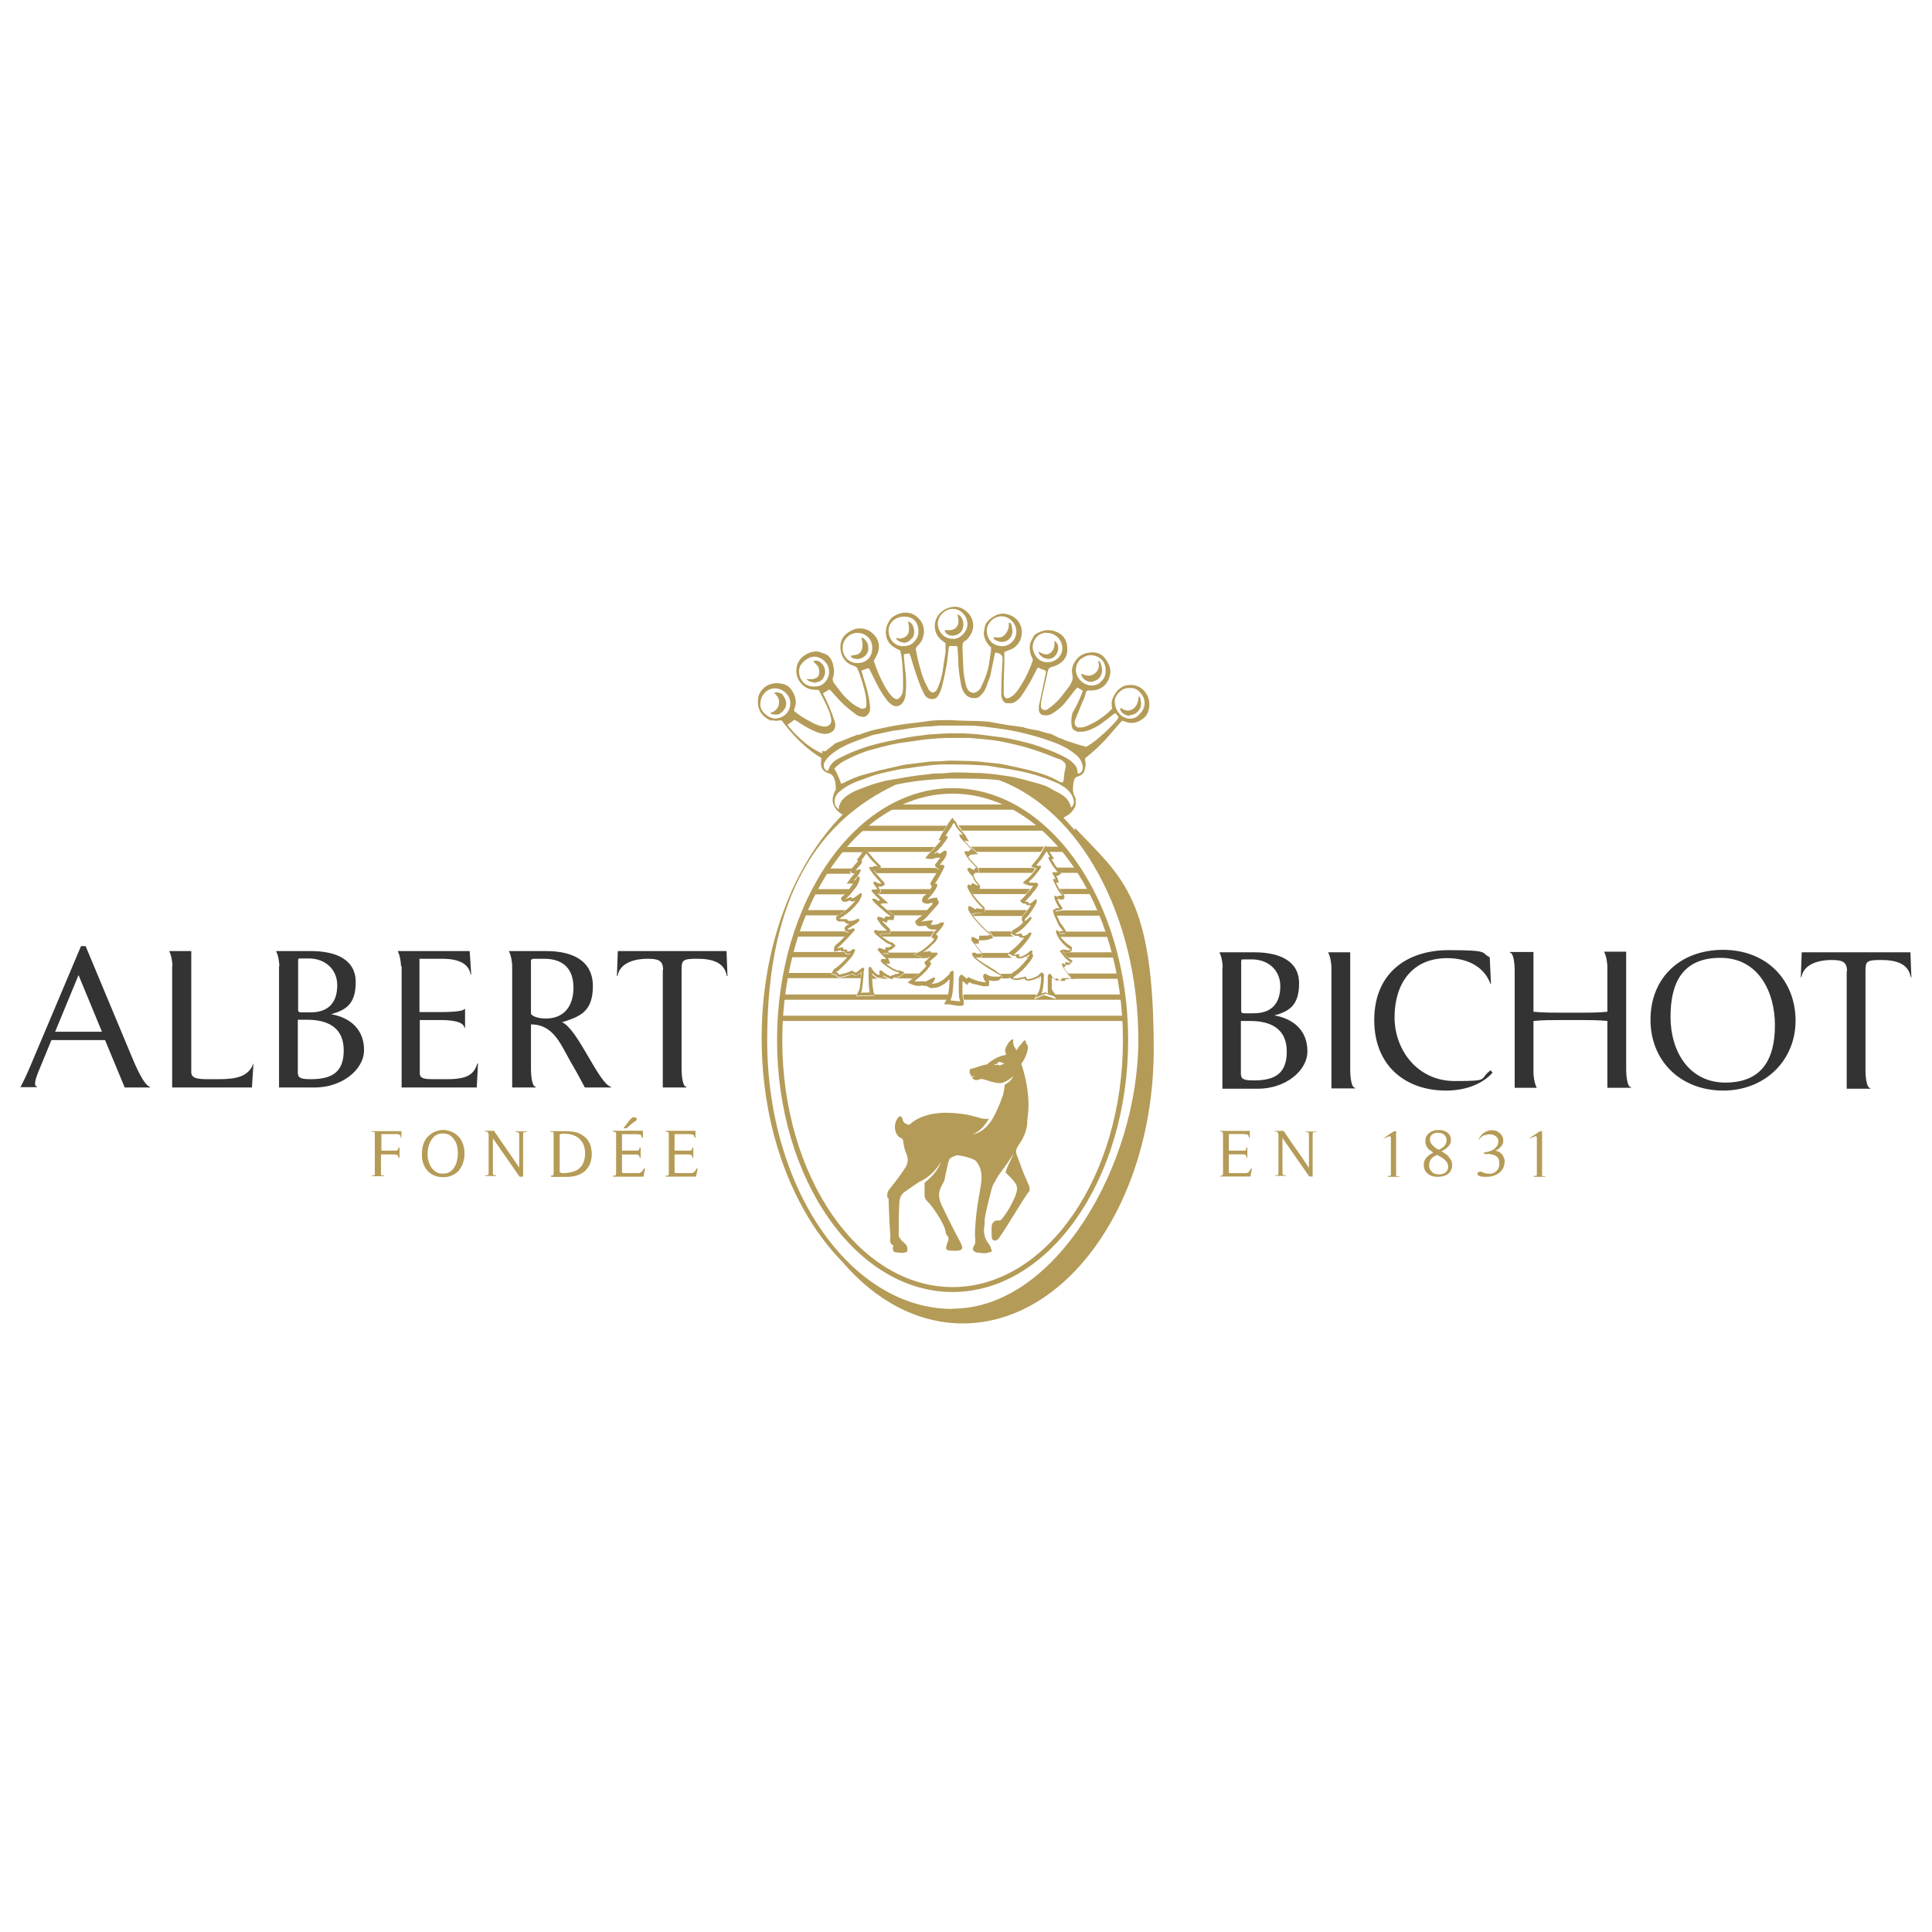 <?xml version="1.0" encoding="UTF-8"?>
<svg id="pantone_metalique_8600" data-name="pantone metalique 8600" xmlns="http://www.w3.org/2000/svg" xmlns:xlink="http://www.w3.org/1999/xlink" version="1.1" viewBox="0 0 627.3 627.3">
  <defs>
    <style>
      .cls-1 {
        fill: #333;
      }

      .cls-1, .cls-2, .cls-3, .cls-4, .cls-5, .cls-6, .cls-7, .cls-8 {
        stroke-width: 0px;
      }

      .cls-2 {
        fill: #b49b57;
      }

      .cls-3 {
        fill: url(#linear-gradient);
      }

      .cls-4 {
        fill: url(#linear-gradient-4);
      }

      .cls-5 {
        fill: url(#linear-gradient-2);
      }

      .cls-6 {
        fill: url(#linear-gradient-3);
      }

      .cls-7 {
        fill: url(#linear-gradient-5);
      }

      .cls-8 {
        fill: url(#linear-gradient-6);
      }
    </style>
    <linearGradient id="linear-gradient" x1="120.9" y1="254.6" x2="226.6" y2="254.6" gradientTransform="translate(0 120)" gradientUnits="userSpaceOnUse">
      <stop offset="0" stop-color="#f7c45f"/>
      <stop offset="0" stop-color="#f0cc88"/>
      <stop offset=".3" stop-color="#efca81"/>
      <stop offset=".5" stop-color="#b38e47"/>
      <stop offset=".6" stop-color="#f0cd8c"/>
      <stop offset=".8" stop-color="#c1974c"/>
      <stop offset="1" stop-color="#efd48e"/>
    </linearGradient>
    <linearGradient id="linear-gradient-2" x1="120.9" y1="254.6" x2="226.6" y2="254.6" gradientTransform="translate(0 120)" gradientUnits="userSpaceOnUse">
      <stop offset="0" stop-color="#f7c45f"/>
      <stop offset="0" stop-color="#f0cc88"/>
      <stop offset=".3" stop-color="#efca81"/>
      <stop offset=".5" stop-color="#b38e47"/>
      <stop offset=".6" stop-color="#f0cd8c"/>
      <stop offset=".8" stop-color="#c1974c"/>
      <stop offset="1" stop-color="#efd48e"/>
    </linearGradient>
    <linearGradient id="linear-gradient-3" x1="120.9" y1="254.6" x2="226.6" y2="254.6" gradientTransform="translate(0 120)" gradientUnits="userSpaceOnUse">
      <stop offset="0" stop-color="#f7c45f"/>
      <stop offset="0" stop-color="#f0cc88"/>
      <stop offset=".3" stop-color="#efca81"/>
      <stop offset=".5" stop-color="#b38e47"/>
      <stop offset=".6" stop-color="#f0cd8c"/>
      <stop offset=".8" stop-color="#c1974c"/>
      <stop offset="1" stop-color="#efd48e"/>
    </linearGradient>
    <linearGradient id="linear-gradient-4" x1="120.9" y1="254.7" x2="226.6" y2="254.7" gradientTransform="translate(0 120)" gradientUnits="userSpaceOnUse">
      <stop offset="0" stop-color="#f7c45f"/>
      <stop offset="0" stop-color="#f0cc88"/>
      <stop offset=".3" stop-color="#efca81"/>
      <stop offset=".5" stop-color="#b38e47"/>
      <stop offset=".6" stop-color="#f0cd8c"/>
      <stop offset=".8" stop-color="#c1974c"/>
      <stop offset="1" stop-color="#efd48e"/>
    </linearGradient>
    <linearGradient id="linear-gradient-5" x1="120.9" y1="252.4" x2="226.6" y2="252.4" gradientTransform="translate(0 120)" gradientUnits="userSpaceOnUse">
      <stop offset="0" stop-color="#f7c45f"/>
      <stop offset="0" stop-color="#f0cc88"/>
      <stop offset=".3" stop-color="#efca81"/>
      <stop offset=".5" stop-color="#b38e47"/>
      <stop offset=".6" stop-color="#f0cd8c"/>
      <stop offset=".8" stop-color="#c1974c"/>
      <stop offset="1" stop-color="#efd48e"/>
    </linearGradient>
    <linearGradient id="linear-gradient-6" x1="120.9" y1="254.7" x2="226.6" y2="254.7" gradientTransform="translate(0 120)" gradientUnits="userSpaceOnUse">
      <stop offset="0" stop-color="#f7c45f"/>
      <stop offset="0" stop-color="#f0cc88"/>
      <stop offset=".3" stop-color="#efca81"/>
      <stop offset=".5" stop-color="#b38e47"/>
      <stop offset=".6" stop-color="#f0cd8c"/>
      <stop offset=".8" stop-color="#c1974c"/>
      <stop offset="1" stop-color="#efd48e"/>
    </linearGradient>
  </defs>
  <g>
    <g>
      <g>
        <path class="cls-1" d="M6.6,353.1c.6-1.2,1.7-3.3,3.1-6.6l16.6-39.3h1.5l14.9,35.7c1.2,2.9,4,9.5,6,10v.2h-8.2l-6.4-15.4h-17.4l-4.2,10.2c-.6,1.5-1.1,2.9-1.1,3.8s.1.9.6,1.1v.2h-5.5,0ZM33.1,335l-7.6-18.4-7.6,18.4h15.2Z"/>
        <path class="cls-1" d="M56,313.6c0-.8-.3-3.4-1-4.6v-.2h7.1v39.3c0,2,2,2.3,5.4,2.3h3.5c5.9,0,9.8-.9,11.3-5.2h0l-.5,7.9h-25.9v-39.4h0Z"/>
        <path class="cls-1" d="M90.7,313.6c0-.8-.3-3.4-1-4.6v-.2h11.2c8.3,0,14.6,2.8,14.6,10.1s-3.4,9.1-8,10.4c6.3,1.1,10.7,5,10.7,11.6s-7.4,12.2-16,12.2h-11.6v-39.4h.1ZM100.9,328.7c6.2,0,8.6-3.7,8.6-8.8s-3.8-8.7-9.3-8.7-2.4.1-3.4.3v16.4c0,.7.4.8,1.2.8h2.9ZM96.8,348.8c0,1.5,2.1,1.6,4.2,1.6,7.3,0,10.6-2.7,10.6-9.4s-4.3-9.9-11.9-9.9h-3v17.6h.1Z"/>
        <path class="cls-1" d="M130.2,313.6c0-.8-.3-3.4-1-4.6v-.2h23.3l.5,7.6h-.2c-.6-3.5-3.8-5.1-9.3-5.1h-7.3v17.3h7.8c1.4,0,6.3-.1,6.8-1h.2v6.1h-.2c-.3-2.3-5.4-2.5-7.6-2.5h-6.9v17.3c0,1.8,1.9,1.9,4.4,1.9h4.6c6.5,0,8.6-1.6,9.7-5.1h.2l-.4,7.8h-24.4v-39.4h-.2Z"/>
        <path class="cls-1" d="M166.3,313.6c0-.8-.3-3.4-1-4.6v-.2h12c8.6,0,15.2,3.1,15.2,11.4s-4.2,9.9-10,11.7c5.2,2.3,11.9,20,15.9,21v.2h-8.5c-1.5-2.8-3-5.6-4.6-8.3l-2.3-4.2c-2.3-4.2-5.1-8-10.6-8v14.7c0,1.1.2,5.6,1.6,5.6v.2h-7.7v-39.4h0ZM172.4,329.2c.5.8,2.3,1.5,4.9,1.5,5.8,0,8.9-4,8.9-10s-3.2-9.4-9.5-9.4-2.8,0-4.3.3v17.6h0Z"/>
        <path class="cls-1" d="M215.3,314.9c0-3.1-1.6-3.6-5.1-3.6s-8.9,1-9.7,5.6h-.2l.3-8.1h35.3l.3,8.1h-.2c-.8-4.6-5-5.6-9.7-5.6s-5,.5-5,3.6v32.4c0,1.1.2,5.6,1.6,5.6v.2h-7.7v-38.1h0Z"/>
      </g>
      <g>
        <path class="cls-1" d="M397,314c0-.8-.3-3.4-1-4.6v-.2h11.2c8.3,0,14.6,2.8,14.6,10.1s-3.4,9.1-8,10.4c6.3,1.1,10.7,5,10.7,11.6s-7.4,12.2-16,12.2h-11.6v-39.4h0ZM407.1,329c6.2,0,8.6-3.7,8.6-8.8s-3.8-8.7-9.3-8.7-2.4.1-3.4.3v16.4c0,.7.4.8,1.2.8h2.9,0ZM403,349.2c0,1.5,2.1,1.6,4.2,1.6,7.3,0,10.6-2.7,10.6-9.4s-4.3-9.9-11.9-9.9h-3v17.6h0Z"/>
        <path class="cls-1" d="M432.3,314c0-.8-.3-3.4-1-4.6v-.2h7.1v38.4c0,1.1.2,5.6,1.6,5.6v.2h-7.7v-39.4h0Z"/>
        <path class="cls-1" d="M484.6,348.3c-2.8,3.2-8,5.8-15.1,5.8-13,0-23.3-7.9-23.3-22.9s10.3-22.7,24.2-22.7,10.2.9,13.3,2.3l.4,8.6h-.2c-1.8-5.1-6.9-8.3-14-8.3-11.6,0-17.1,8.5-17.1,19.2s7.5,20.7,19.5,20.7,7.6-.5,11.7-3.5l.6.8h0Z"/>
        <path class="cls-1" d="M491.8,314.9c0-1.1-.2-5.6-1.6-5.6v-.2h7.7v19.4c3,.3,5.9.3,8.9.3h6.3c3,0,5.9,0,8.8-.3v-14.7c0-.8-.3-3.4-1-4.6v-.2h7.1v38.4c0,1.1.2,5.6,1.6,5.6v.2h-7.7v-21.7c-3-.3-5.9-.3-8.8-.3h-6.3c-3,0-5.9,0-8.9.3v16.9c0,.8.3,3.4,1,4.6v.2h-7.1v-38.5h0v.2Z"/>
        <path class="cls-1" d="M559.4,308.4c14.5,0,23.6,10.1,23.6,23s-9.9,22.7-23.5,22.7-23.6-9.4-23.6-23,9.6-22.7,23.6-22.7h0ZM576.3,332.9c0-10.8-5.3-21.9-17.7-21.9s-16.2,8.2-16.2,19.2,5.9,21.3,17.8,21.3,16.1-7.6,16.1-18.6h0Z"/>
        <path class="cls-1" d="M599.7,315.3c0-3.1-1.6-3.6-5.1-3.6s-8.9,1-9.7,5.6h-.2l.3-8.1h35.3l.3,8.1h-.2c-.8-4.6-5-5.6-9.7-5.6s-5,.5-5,3.6v32.4c0,1.1.2,5.6,1.6,5.6v.2h-7.7v-38.1h.1Z"/>
      </g>
    </g>
    <g>
      <path class="cls-2" d="M406,382h-9.9v-.2c.4,0,.7,0,.8-.2.1-.1.2-.4.2-.9v-12.2c0-.5,0-.8-.2-.9s-.4-.2-.8-.2v-.2h9.7v2.2h-.3c0-.6-.2-.9-.5-1s-.7-.2-1.2-.2h-4.8v5.4h5c.2,0,.3,0,.4-.1.1,0,.2-.2.2-.3s0-.3.1-.6h.3v3.3h-.3c0-.3,0-.5-.1-.6,0-.1-.1-.3-.2-.3s-.2-.1-.4-.2h-5v5.7c0,.1,0,.2.1.3s.2.1.3.1h5.1c.2,0,.5-.1.7-.2.2-.1.4-.3.5-.5.2-.2.3-.5.5-.8h.3l-.5,2.6h0Z"/>
      <path class="cls-2" d="M426.6,367.5c-.2,0-.3.2-.3.3s-.1.3-.1.5v13.7h-1.1l-8.7-12.5v11.3c0,.2,0,.4.1.5,0,.1.2.2.3.3h.7v.2h-3.5v-.2h.7c.2,0,.3-.1.3-.3s.1-.3.1-.5v-12.5c0-.2-.2-.3-.2-.5s-.1-.2-.2-.3c0,0-.2-.1-.3-.1h-.5v-.2h2.9c1.3,2,2.7,4,4.1,6,1.4,1.9,2.7,3.9,4.1,6v-10.8c0-.2,0-.4-.1-.5,0-.1-.2-.2-.3-.3h-.7v-.2h3.5v.2h-.8Z"/>
      <path class="cls-2" d="M450.6,382v-.2h.8s.2-.1.2-.3v-12.1c0-.2,0-.3-.2-.4-.1-.1-.3-.2-.4,0l-2,.7h0l3.6-2.4h.7v14.4c0,.1.1.2.2.2h.8v.2h-3.9.2Z"/>
      <path class="cls-2" d="M464.5,373.7c-.3-.3-.7-.6-.9-.9-.3-.3-.5-.7-.6-1.1-.2-.4-.2-.8-.2-1.3s.1-1,.3-1.4c.2-.4.5-.8.9-1.1.5-.4.9-.6,1.5-.8.5-.2,1.1-.2,1.6-.2s1,0,1.5.2c.5.1.9.3,1.3.6s.7.6.9,1,.3.9.3,1.5,0,.8-.3,1.2c-.2.4-.4.7-.7,1-.3.3-.6.6-1,.8s-.7.5-1.1.6c.4.2.9.5,1.3.8s.8.6,1.1,1c.3.4.6.8.8,1.2.2.4.3,1,.3,1.5s-.1,1.2-.4,1.7c-.2.5-.6.9-1,1.2s-.9.5-1.5.7c-.6.1-1.1.2-1.7.2s-1.1,0-1.7-.2c-.6-.1-1-.4-1.5-.7-.4-.3-.8-.7-1-1.2-.3-.5-.4-1-.4-1.7s0-1,.2-1.4.4-.8.7-1.1c.3-.3.6-.6,1-.9.4-.2.8-.5,1.2-.7-.4-.2-.7-.5-1.1-.8l.2.3ZM465.6,375.5c-.3.2-.6.4-.8.7-.3.3-.5.6-.6,1s-.2.8-.2,1.2c0,.6.2,1.2.5,1.6.3.4.7.8,1.1,1,.5.2.9.3,1.5.3s1,0,1.5-.2c.4-.2.8-.4,1.1-.8s.5-.8.5-1.4c0-1-.4-1.7-1.2-2.4-.7-.6-1.5-1.1-2.4-1.5-.3.2-.7.3-1,.5h0ZM469.1,372c.4-.6.6-1.3.6-1.9s-.3-1.1-.7-1.6c-.5-.4-1.1-.7-2-.7s-.7,0-1,.1c-.3,0-.6.2-.9.4s-.5.4-.6.7c-.2.3-.2.6-.2,1s0,.7.3,1.1c.2.3.4.7.7.9.3.3.6.5.9.8.3.2.7.4,1,.5.9-.4,1.5-.9,2-1.5v.2Z"/>
      <path class="cls-2" d="M481.9,374.1h.3c.5,0,1-.1,1.5-.3s1-.4,1.4-.7.7-.6,1-1.1c.3-.4.4-.9.4-1.5s0-.7-.3-1c-.2-.3-.4-.5-.7-.7-.3-.2-.6-.3-.9-.4-.3,0-.7-.1-1-.1-.6,0-1.2.2-1.9.4-.6.3-1.1.7-1.4,1.3h-.2c.3-.7.7-1.3,1.2-1.8.5-.4,1.1-.8,1.7-1s1.2-.3,1.8-.2c.6,0,1.2.2,1.6.5.5.3.9.7,1.2,1.1.3.5.5,1,.5,1.7s0,.8-.2,1.1c-.1.3-.3.7-.6.9-.2.3-.5.5-.8.8-.3.2-.6.4-1,.5.8.1,1.4.5,1.9.9.5.5.8,1,1,1.7.2.6.2,1.3,0,2-.1.7-.4,1.3-.9,1.9-.5.6-1.1,1.1-1.9,1.4-.8.4-1.8.6-2.9.6s-.3,0-.7,0-.7,0-1-.1c-.3,0-.6-.2-.9-.3s-.4-.3-.4-.4c0-.3,0-.5.3-.7.1,0,.3-.1.4-.2h.4c.5.2.9.4,1.3.5s.9.2,1.4.2.9,0,1.3-.2c.4-.1.8-.4,1.1-.7.3-.3.6-.7.7-1.1.2-.4.2-.8.2-1.3,0-.8-.1-1.3-.4-1.8-.3-.4-.7-.7-1.1-.9-.5-.2-1-.3-1.6-.4h-1.8v-.7h0Z"/>
      <path class="cls-2" d="M498,382v-.2h.8s.2-.1.2-.3v-12.1c0-.2,0-.3-.2-.4-.1-.1-.3-.2-.4,0l-2,.7h0l3.6-2.4h.7v14.4c0,.1.1.2.2.2h.8v.2h-3.9.2Z"/>
    </g>
    <g>
      <path class="cls-2" d="M329.8,310.9h-.3.4-.1ZM328.6,303.7l-.5-.3.2-.5s0-.3.3-.5h-7.6c.2,0,.3.3.5.4s.3.3.4.4c0,0,0,0,.1.2l.5.7h6.8c-.2,0-.4-.2-.6-.3h0ZM337.7,317.4c-.2.1-.4.3-.6.4h.5v-.4h.1ZM341,317.8h0ZM324.9,317.7h2.6l.3-.5h0c0-.1.2-.3.3-.4h0c.2-.3.5-.5.7-.6h-4.1s.2.2.3.3l.5.7-.6.6h0ZM286.8,317.6h-.7c-.2.2-.4.2-.6.2h2.9c-.5-.2-1.1-.5-1.6-.8v.6h0ZM315.8,290.3h17.3c.2-.2.4-.4.5-.6h.1c.3-.5.5-.8.8-1.1h-16.5l-.2.3h-.7c-.6,0-1.1-.2-1.6-.4h-.1l-.3.6c.2.4.4.7.7,1.1h0ZM333.4,295.5h-13.6v.2l-.2.6h-.6c-.4.2-.8.2-1.2.2s-.7,0-1.1,0l-.5.4h-.5q0,0-.1,0c.1.2.3.3.4.5h15.9c.5-.5,1-1.1,1.4-1.7h.1ZM328,310.5l-.8-.5.7-.6h.1c0,0-9.2,0-9.2,0,.4.6,0,1.1-.1,1.3l-.3.3h-1.4c-.1,0,0,0,0,0h-.1,12c-.4,0-.6-.2-.9-.4h0ZM334,310.8h0c0-.1,0-.2.1-.2h-.4c-.2,0-.4.2-.6.3h.9ZM301.8,310.9h-.2l-.3-.2h0c-.6,0-1.1.2-1.7.2h-.2c-.3,0-.5-.1-.7-.2,0,0-.1,0-.2-.1l-1.9-.7,1.2-.6h-9.3v.5c.1,0-.9-.1-.9-.1h-1c.3.3.6.6.9.9h.1c.2.3.3.4.4.5h13.7v-.2ZM316.6,283.4h18.5c.4-.4.7-.9,1-1.3-.2,0-.5-.2-.7-.3h-17.7c0,.2.1.4.1.5h0v1c.1,0-.8,0-.8,0,0,0-.3.2-.3.2h-.1ZM337.8,323.6l-2,.9.8-1.6h-23.8v.8c0,.1,0,.3.1.5,0,.1,0,.3.1.4h52c0-.6-.1-1.1-.2-1.7h-23l1.2,1.5-2.5-.8c-.6-.2-1.1-.3-1.4-.5-.3.1-.5.2-.8.3-.2,0-.4.2-.6.2h0ZM302.6,303.4c.2-.4.5-.7.7-1h-14.2c0,.2,0,.4-.1.5l-.2.3h-.4c-.3,0-.6,0-1,0s-.6,0-.9,0h-.3c-.2,0-.3,0-.5.2.1,0,.3.2.4.4.1,0,.3.2.4.3h15.7l.3-.6h.1ZM283.1,316.3v1.5h2.1c-.4,0-.7-.2-1-.5-.4-.3-.8-.6-1.1-1ZM338.1,276.4c.2-.3.3-.6.5-.9l.4-.6h-23.8c.2.2.3.3.5.5s.3.3.5.4l.8.8h20.9s0,0,.1-.2h.1ZM304.8,282.3c-.3,0-.6-.2-.8-.5h-18.2c-.3.4-.8.6-1.2.6h-.5l-.2.2c.2.2.3.5.5.7l.2.2h19.6c.2-.4.5-.8.7-1.2h-.1ZM289.9,296.9h0c.2,0,.3.2.3.3h9.3c.2-.2.4-.4.6-.6l.8-.9.2-.2h-13c.6.5,1.2.9,1.8,1.3h0ZM302.2,288.7h-16.4c0,0,0,.2.1.3h0l.2.6-.5.3h0s-.2.2-.5.2h0l.2.2h15.7c.4-.5.9-1,1.3-1.7h-.1ZM274.5,304c.4-.4.7-.8,1.1-1.2h-.3c-.4,0-.6-.2-.8-.4h-15.9c-.2.6-.4,1.1-.6,1.7h16.5ZM275.6,289.2c.1,0,.2-.3.3-.5h-11.3c-.3.6-.6,1.1-.9,1.7h10.8c.3-.3.6-.7,1-1.1h.1ZM306.8,269.1c.2-.3.4-.7.6-1h-25.9c-.7.5-1.3,1.1-2,1.7h26.8c.1-.2.3-.5.4-.7h.1ZM280.5,276.2l.6-.6.5.7c0,0,.2.2.2.3h20.1c.2,0,.3-.3.5-.4.3-.2.5-.5.7-.7s.3-.4.5-.5h-29.4c-.5.5-1,1.1-1.4,1.7h7.3c.1,0,.2-.3.3-.4h0ZM272.5,296.9c.8-.4,1.4-.9,2.1-1.4h-13.2c-.2.6-.5,1.1-.7,1.7h11.5c.1,0,.2-.2.4-.2h0ZM276.2,283.3l-.3-.4.3-.4h.1c0-.3.2-.4.3-.5h.1c0,0-7.9,0-7.9,0-.4.5-.7,1.1-1.1,1.7h8.5s-.1,0-.1-.2h.1ZM307.9,323.4v-.5h-24.1l.2.4-6.1.2.3-.6h-24.7c0,.6-.1,1.1-.2,1.7h54.1c.2-.3.3-.7.4-1.2h.1ZM365.7,329.8h-112.9c0,.6-.1,1.1-.1,1.7h113.1c0-.6,0-1.1-.1-1.7ZM275.8,310.1s0-.1.1-.2h-.8c-.3,0-.5-.1-.7-.3-.1-.1-.2-.3-.2-.5h-17.6c-.2.6-.3,1.1-.5,1.7h19.1c.2-.3.5-.6.7-.8h0ZM279.6,316.5v-.4h-.3c-.4.3-.8.5-1.3.7h-.3l-1-.5h0c-.3.1-.5.2-.8.3-.8.3-1.8.6-2.8.8h-.5c-.5,0-1-.3-1.3-.8l-1.4-.2.2-.5h-15.3c-.1.6-.2,1.1-.3,1.7h25c0-.4,0-.8.1-1.3v.2ZM290.1,317.6h-.1c0,.1,6.2.1,6.2.1h.1c.7-.5,1.4-1.1,2-1.6h-4.8l-.7.6c-.8.8-1.8.9-2.7.9ZM346,303.2h-2.1l-.2.2-.2.2c.1.2.3.4.4.6h16.5c-.2-.6-.4-1.1-.6-1.7h-14.2l.3.8h.1ZM346.3,309.2h-1.2c.5.6,1.1,1.2,1.7,1.7h15.8c-.1-.6-.3-1.1-.5-1.7h-15.8ZM347.9,317.4l.2.4h15.9c-.1-.6-.2-1.1-.3-1.7h-16.8c.3.4.7.8,1,1.3h0ZM344.1,295.7c-.2,0-.5.2-.8.2s-.5,0-.7,0c0,0-.2,0-.2.2.1.4.3.8.4,1.2h15.1c-.2-.6-.5-1.1-.7-1.7h-12.5l-.5.2h0ZM345.6,276.6c-.5-.6-1-1.1-1.4-1.7h-4.7l1,1.7h5.1ZM345.2,290.3h9.5c-.3-.6-.6-1.1-.9-1.7h-9.8c.4.6.8,1.2,1.3,1.7h-.1ZM312,269.2c.2.2.3.4.5.5h26.6c-.6-.6-1.3-1.1-2-1.7h-25.9c.2.4.5.7.9,1.1h-.1ZM326,261.2h-33.6c-1.1.5-2.2,1.1-3.3,1.7h40.2c-1.1-.6-2.2-1.2-3.3-1.7h0ZM343.1,281.8c.3.4.6.8.9,1.2l.3.4h6.3c-.4-.6-.7-1.1-1.1-1.7h-6.5.1Z"/>
      <path class="cls-2" d="M323.7,315.4c-.1,0-.2-.1-.4-.2-.5-.3-1-.7-1.6-1-.7-.5-1.5-.9-2.3-1.4s-1.6-1.1-2.6-1.9h1.5l.3-.3c.2-.2.6-.9-.1-1.6h0c-.4-.6-.8-1.1-1.3-1.7-.2-.3-.5-.6-.7-.9h1.3v-1.1h1.1c.6,0,1.5,0,2.5-.4l1.1-.4-.7-1s0,0-.1-.2c0,0-.2-.3-.4-.4-.2-.2-.4-.3-.6-.5-.3-.2-.5-.4-.8-.7-1.3-1.3-3-3-4.4-5h.6c0,0,.5-.3.5-.3.3,0,.7,0,1.1,0s.8,0,1.2,0h.6c0,0,.2-.7.2-.7.2-.6,0-1.1-.5-1.5h0c-1.7-1.6-3-3.2-4-4.9l.3-.6c.5.2,1,.4,1.6.4s.2,0,.3,0h.4l.2-.4c.2-.2.5-.9-.2-1.6h0c0,0-.2-.2-.3-.4-.5-.6-1-1.3-1.2-2,0-.3-.3-.5-.4-.7h.4l.2-.6h.3l.9-.2v-.9h-.1c0,0,0-.5-.3-.8-.6-.6-1.2-1.3-1.8-1.9-.5-.5-.9-1-1.2-1.5h.4l.3-.6,2.6-.2-1.6-1.4c-.2-.2-.3-.3-.5-.4-.3-.3-.6-.5-.8-.8-.3-.3-.6-.6-.9-1h-.1c-.2-.4-.4-.6-.6-.8l1.5.3-1-1.7v-.2c-.1,0-.3-.3-.4-.4-.5-.6-.9-1.1-1.3-1.5-.6-.7-1-1.2-1.2-1.9-.1-.3-.3-.6-.5-.8,0,0-.1-.2-.2-.2l-.8-1-.7,1c0,0-.2.3-.3.4-.2.3-.4.5-.5.8-.3.5-.6,1-.9,1.5-.5.8-1.1,1.6-1.5,2.5l-.5,1.1h.7c-.2.3-.4.5-.6.8-.3.3-.5.6-.8.9s-.6.7-.9,1.1c-.2.2-.4.5-.7.7-.3.3-.7.7-1.1,1.1l-1,1.3,1.6.2h.4c.6,0,1.1-.2,1.5-.4h.2c.2,0,.4,0,.6,0h.6c-.3.4-.7.9-1,1.3l-.7.9v.4c.3.5.7.9,1.2,1-.6,1.2-1.3,2.3-2,3.4-.2.3-.7,1.2-.7,1.2v.4c.1.3.3.6.5.7-.6,1.1-1.5,2.1-2.2,2.9h-.2c-.3.3-.7.7-.8,1.4v.6c.4.4.8.7,1.4.7s.4,0,.5,0c.4,0,.7-.2,1.1-.3h.3v.3h.2c-.7.7-1.3,1.5-2,2.2l-.8.9c-.5.5-1.1,1.1-1.7,1.5-.2,0-.4.3-.6.5l-.2.2-.5.4.2.6c.2.6.6,1,1.2,1s.2,0,.3,0c.6,0,1.1,0,1.7-.2h0l.5.5c.6.7,1.3.8,1.8.8s.2,0,.3,0h1c-.5.5-1,1-1.3,1.7l-.4.7.6.5h.1c0,0,.1.2.2.2-.2.3-.4.6-.6.8-.2.2-.4.4-.6.6-1.1,1-2.1,2-3.5,2.7l-1.8.9,1.9.7s.2,0,.2.1c.2,0,.4.2.7.2s.1,0,.2,0c.6,0,1.1-.2,1.7-.3h0l.3.2h.2c-.5.4-.9.8-1.4,1.2l-.5.5.3.6c0,.2.2.3.4.5,0,.1-.2.2-.3.4-1.1,1.3-2.4,2.4-4.1,3.6-.1.1-.3.2-.4.3,0,0-.1.1-.2.2l-1.1.9,1.3.6c.7.3,1.4.5,2.1.5s.8,0,1.2-.1h.3c0,0,0,0,0,0,.2,0,.4.1.6.1h.6l.7.4h0c.1,0,.4.3.8.3h.3c1.4,0,2.7-.4,3.9-1.3h.1c.4-.4.9-.7,1.3-1.2,0-.1.2-.2.3-.3h.1c0,1.9-.2,3.7-.6,5.5-.1.5-.3.9-.5,1.3l-.7,1.3h1.5c.2,0,.7.1,1.2.2.8.1,1.6.3,2.3.3s.7,0,.9-.1l.5-.2v-.6c.1-.5,0-1-.2-1.4,0-.2-.1-.4-.1-.5,0-.3,0-.6-.1-.9v-4.4l1.5,1.3.7-.9h0c.6.3,1.2.6,1.9.7.3,0,.6.1.9.2.6.2,1.2.3,1.9.4h1.7v-.7c.2-.6.1-1-.1-1.3.5.2,1.1.3,1.7.3s.8,0,1.2-.1c.4,0,.7-.4.9-.6h0l.6-.6-.5-.7c-.4-.5-.9-.8-1.3-1v-.2ZM322.8,317.1c-.7,0-1.3-.1-1.8-.4h-.2c-.3-.3-.6-.5-1-.5s-.3,0-.4.2c-.4.7,0,1.3.2,1.8,0,.2.2.3.3.4.1.1.2.2.2.3h-.5c-.6,0-1.1-.2-1.7-.3-.3,0-.7-.2-1-.3-.5-.1-1-.4-1.6-.6-.2-.1-.5-.2-.7-.4h-.1s-.2,0-.3.1l-.3.4-1.5-1.3h-.4c-.7.5-.7,1.2-.7,1.7v3.8c0,.3,0,.6.1.9v.8c0,.3.1.6.2.8,0,.2.1.4.2.6h-.2c-.6,0-1.4-.1-2.1-.2-.3,0-.6,0-.9-.1.1-.3.3-.7.4-1.1.5-2,.5-4,.6-6v-2.3c-.1-.1-.2-.2-.3-.2h-.2s-.2.2-.3.2c-.2.2-.4.3-.4.5-.1.4-.4.7-.8,1-.1.1-.3.2-.4.4-.3.3-.7.6-1.1.9-1.1.8-2.2,1.2-3.4,1.2h-.2c0-.1.2-.2.3-.3.3-.3.7-.7.8-1.4,0-.1,0-.2-.1-.3h-.6c-.2.2-.3.3-.4.3l-.6.3c-.4.2-.7.4-1.1.6-.1,0-.3.1-.5.1-.3,0-.5-.1-.7-.1h-.6c-.4,0-.7.1-1,.1s-.7,0-1.1-.2h.1c1.5-1.2,3.1-2.4,4.3-4,.4-.5.8-1,1-1.6v-.3c-.2-.3-.5-.3-.6-.3-.1.1-.2.2-.4.3l.4-.3h0c.3-.3.6-.5.9-.8.6-.5,1.3-1,1.8-1.7v-.3c0,0-.1-.2-.2-.2h-.5c-.3,0-.5,0-.7,0h-.7v-.2c0,0-.3-.3-.4-.3s-1.6.3-2.1.3c1.2-.7,2.1-1.6,3-2.5l.6-.5c.4-.4.7-.9,1-1.5s0-.9-.5-1.2h0c.3-.4.6-.8,1-1.2.6-.7,1.3-1.4,1.6-2.4v-.3s-.1,0-.2,0h-.6c-.2,0-.4,0-.5.2-.6.4-1.4.5-2.1.6h0c-.4,0-.6,0-.9-.2l.6-.9v-.4s-.2,0-.3,0-1.6.2-1.6.2c-.6,0-1.3.2-1.9.3,0,0,.2,0,.3-.2.8-.5,1.5-1.2,2-1.8,0,0,2.4-2.7,3.2-3.6.2-.2.2-.4.3-.6v-.4s-.1-.3-.2-.3h-.2v-.6c0,0,0-.2-.1-.3h-.5c-.2,0-.4,0-.6,0l-.7.2c-.3,0-.6.2-1,.3h-.3c0,0-.2,0-.2,0h0s.2,0,.4-.3c0,0,.2,0,.2-.2.9-.9,2-2.2,2.7-3.8v-.4c0,0,0-.4-.2-.4h-.6l.5-.6c.9-1.5,1.9-3.1,2.6-4.8v-.4c-.2-.2-.4-.3-.7-.3h-.7l-.2.2,1.4-1.8c.5-.6.8-1.3,1-2,0-.2,0-.6-.1-.8-.2-.2-.3-.2-.5-.2s-.4,0-.5.2l-.4.3c-.3.2-.5.3-.8.5h-.3c0-.2-.3-.4-.5-.4s0,0,0,0h-.2c-.3.3-.6.4-.9.5.1,0,.3-.3.4-.4.3-.3.6-.5.9-.8s.6-.7.9-1,.6-.6.8-1c.5-.6,1-1.3,1.5-2.1v-.3s-.1-.2-.2-.2h-.5c.3-.7.8-1.4,1.2-2,.4-.5.7-1,1-1.6.1-.2.3-.5.5-.7h0c.1,0,.2.2.3.3.3.8.7,1.5,1.5,2.3s.8.9,1.2,1.3l-1-.2s-.2,0-.2,0c0,0-.1.2,0,.3.1.6.5,1,.8,1.3.5.6.9,1,1.3,1.4s.7.8,1.1,1.2c.2.2.5.5.8.7h-.3c-.1,0-.2,0-.3.2l-.2.4h-1.2c-.1,0-.2,0-.3,0,0,0-.1.2,0,.3v.2c.1.2.2.3.2.4.6,1.1,1.3,2,2.1,2.8.5.5,1.1,1.1,1.6,1.7h-.4c-.1,0-.2.2-.3.3v.3c-.5,0-.6,0-1.4-.6,0,0-.3,0-.4,0s-.4,0-.5.3v.3c.3.5.7,1.2,1.3,1.8s.4.4.5.6c.3,1,.9,1.7,1.5,2.4l.2.3c-.5,0-.9-.3-1.3-.5l-.3-.2h-.3s-.2,0-.2.2l-.2.5-.7-.3h-.2l-.2.2c0,.2-.2.3-.1.5,0,.2.1.5.2.7,1.1,2.2,2.7,4.3,4.8,6.3l.2.2h-.7c-.4,0-.8,0-1.2-.2h-.3l-.3.3c-.3,0-.5-.2-.8-.4-.4-.2-.8-.5-1.3-.6h-.2s-.1.2-.1.3v.9c.2.4.4.8.7,1.2,1.5,2.3,3.4,4.2,5,5.7.3.3.6.5.9.8.2,0,.5.5.6.5-.5,0-1,.2-1.6.2h-1.8c-.2,0-.3,0-.3.3v.9c-.5,0-.9-.2-1.2-.4-.3-.2-.6-.3-.9-.4h0c-.1,0-.3,0-.3.2-.3.7,0,1.1.3,1.4l2.9,3.8h-.5c-.3,0-.5,0-.6.1h-.2c-.1,0-.2,0-.3-.1-.2,0-.4-.3-.7-.3h-.5c0,0-.2.2-.3.3v.3c.3.7.7,1.2,1.4,1.7,1,.8,1.9,1.5,3,2.2.7.5,1.5,1,2.3,1.4.5.3,1.1.7,1.6,1,.1,0,.3.2.4.2.3.1.5.3.7.5-.4.2-.7.2-1.1.2h-1.1ZM291.7,315.2c-.8-.3-1.6-.6-2.2-1s-1.2-.8-1.8-1.3h1.3l-.3-1c-.2-.6-.3-.7-1.1-1.4h-.1c-.3-.4-.6-.6-.9-1h2c0,.1-.2-.9-.2-.9.7,0,1.2-.4,1.9-1l.5-.5-.5-.6c-.3-.3-.6-.5-.9-.6-.1,0-.2,0-.3,0-.1,0-.3-.2-.4-.2-.2,0-.4-.3-.7-.4-.3-.2-.7-.5-1.1-.8-.3-.3-.7-.5-.9-.8-.1,0-.3-.2-.4-.4.2,0,.3,0,.5-.2h.3c.3,0,.6,0,.9,0h1.4l.2-.4c.2-.3.3-.8-.2-1.3h0c-.2-.2-.4-.4-.6-.6-.4-.4-.8-.8-1.2-1.2s-.3-.4-.5-.6c0,0,.6.2.8.3l.8.3.2-.9h.7c.4,0,.7,0,1,0h.3v-.4c.1-.2.5-.9-.3-1.4h0c-1.4-.9-2.5-2-3.8-3.1,0,0-.2-.2-.3-.3q.3,0,.8-.2h1.8l-1.4-1.3c-.2-.2-.4-.3-.6-.5-.4-.4-.8-.7-1.2-1.1-.1,0-.2-.2-.3-.3h0c.2,0,.4,0,.5-.2h0l.5-.3-.2-.6h0c0,0,0-.3-.2-.5-.1-.2-.3-.4-.4-.6h.6c.3,0,.7,0,1-.3l.5-.2v-.5c-.1-.5-.4-.8-.6-.9h0c-.3-.3-.6-.6-.8-.9-.5-.6-1-1.1-1.5-1.7-.2-.2-.4-.5-.5-.7l.2-.2h.5c.5,0,.9-.2,1.2-.6l.4-.5-.4-.5c-.3-.3-.6-.6-.9-.9-.2-.2-.4-.4-.6-.6s-.4-.5-.6-.7c-.2-.3-.5-.5-.7-.8-.3-.4-.6-.7-.9-1.1-.1-.2-.3-.4-.4-.6l-.5-.7-.6.6c-.4.4-.7.9-1,1.4-.3.4-.6.8-.9,1.2l-.4.4.4.5h0c-.5.5-1,1.1-1.4,1.6-.2.2-.3.4-.5.6s-.2.2-.3.4h-.1c0,0-.3.5-.3.5l.3.4c.2.3.5.5.9.5h.3c-.2.3-.5.6-.8.9-.3.4-.7.8-1,1.3l-.8,1.1h2.1c-.2.3-.4.6-.6.8-.2.2-.4.5-.5.7s-.2.3-.3.5c-.6.8-1.2,1.5-1.9,2-.2,0-.3.3-.4.4h0c0,0-.3.4-.3.4l.2.4c.2.5.5.7,1,.7s.2,0,.4,0c.4,0,.8-.3,1.1-.4,0,0,.2,0,.2,0,.2,0,.4.3.7.3h.4c.2,0,.4-.2.7-.3,0,0,0,0-.1.2-1.3,1.5-2.9,3.1-4.9,4.3-.3,0-.5.3-.7.5,0,0-.1,0-.2,0l-.3.2v.3c0,.5,0,.8.2.9.2.2.5.4.8.4h0c.5,0,1,0,1.5,0h.2c0,0,.2.3.3.4.4.3.8.4,1,.4h.3c-.1,0-.3.2-.4.3,0,0-.1,0-.2,0-.3.2-.6.4-.9.7v.2c-.1,0-.1.2-.1.2,0,.3.1,1,1.1,1.2h.3c-.4.4-.7.8-1.1,1.2-1,1.1-2,2.1-3,2.9h0c-.2.2-.7.6-.7,1.3v1l2.3-.5v.4h1.2c0,.2.1.3.2.5.2.2.4.3.7.3s.2,0,.2,0h.2c.1,0,.3,0,.4-.1,0,0,0,.1-.1.2-1.4,1.8-2.9,3.3-4.5,4.5h-.1c-.3.2-.6.4-.9,1l-.4.9,1.4.2c.3.5.7.8,1.3.8s.3,0,.5,0c1-.3,2-.6,2.8-.8.3,0,.5-.2.8-.3h0l1,.6h.3c.7-.3,1.2-.7,1.6-1.1v.7c-.2,1.3-.3,2.6-.5,4,0,.7-.3,1.3-.6,1.9l-.6,1.1,6.1-.2-.5-1v-.3c0-.3-.1-.7-.2-1.1-.2-1.6-.2-3.3-.2-4.7.4.4.7.7,1.1,1,.3.2.6.5,1.1.5h1.4v-.8c.8.5,1.7.9,2.4,1.1l.5.2.4-.6h0c.9,0,1.9-.1,2.7-.9l.9-.8-1.1-.4c-.3-.1-.6-.2-.9-.3v.3ZM290.2,316.6h-.4s-.2,0-.3.1l-.2.3c-.8-.3-1.7-.7-2.5-1.4-.2-.2-.5-.5-.8-.5h-.3c-.1,0-.2.1-.2.2,0,.3,0,.5.1.8v.4h-.4c-.1,0-.2,0-.5-.2-.7-.6-1.3-1.1-1.7-1.9,0-.1-.1-.2-.2-.3,0,0-.2-.2-.3-.2s0,0,0,0c-.5.1-.5.6-.5.8,0,2.6,0,4.5.2,6.3,0,.4.1.8.2,1.2h0c0,.1-2.9.1-2.9.1.3-.5.4-1.1.5-1.8.1-1.3.3-2.6.4-3.8v-1.4c.2-.2.2-.4.2-.6s0-.2-.1-.3c0,0-.1-.2-.2-.2h-.2c-.1,0,0,0,0,0-.4.2-.8.5-1.1.8-.4.3-.8.7-1.3.8l-.9-.6h-.1c-.1,0,0,0,0,0h-.4c-.2.2-.5.3-.7.4-.9.3-1.9.6-2.8.8h-.2c-.1,0-.3,0-.5-.4,0,0-.1-.2-.2-.2,0,0-.1-.1-.2-.1h-.3c0-.1.2-.2.3-.3h.2c1.7-1.4,3.2-3,4.7-4.8.3-.4.5-.8.7-1.2l.2-.4c0-.2.3-.5,0-.8,0,0-.2,0-.3,0h-.3c-.2,0-.4.2-.5.4-.3.2-.7.3-1.1.4h-.2v-.4c0,0-.1-.3-.3-.3h-1v-.5c0,0-.1-.2-.3-.2s-1.7.3-1.7.3l.2-.2c1.1-.9,2.1-1.9,3.2-3.1.6-.7,1.3-1.4,1.9-2.1l.2-.2c.2-.2.2-.4.2-.5,0-.2-.2-.3-.4-.4h-.2c-.4.2-.8.4-1.1.4s-.2,0-.3,0q-.3,0-.3-.2s.3-.2.5-.3l.3-.2.8-.5c.4-.3.9-.5,1.3-.8.3-.2.5-.4.7-.6s.2-.3.2-.5-.1-.3-.3-.4h-.1c-.1,0,0,0,0,0h-.2c-.2.2-.3.2-.5.3-.5.2-1.1.4-1.6.4h-.9c-.1,0-.2-.2-.3-.4l-.2-.2s-.1,0-.2,0,0,0,0,0c-.3,0-.4,0-.6,0-.5,0-1,0-1.4,0h-.2l.2-.2c.2,0,.3-.3.5-.4,2.2-1.2,3.9-2.9,5.2-4.5.6-.6,1-1.5,1.4-2.5v-.6c0,0,0-.2-.2-.2h-.3l-.5.4c-.6.5-1.2,1-2.1,1.3-.2-.2-.2-.3-.3-.4h-.5c-.2.2-.3.3-.5.3-.3,0-.7.3-1,.4l.2-.2c.8-.6,1.5-1.4,2.1-2.2.1-.2.3-.4.4-.5.1-.2.3-.4.5-.6.7-.8,1.1-1.8,1.4-2.6v-.2c.1-.2.3-.5.1-.9,0,0,0,0-.2-.2h-.2c-.3,0-.5.3-.5.4-.2.5-.6.8-1.1,1h0c.2-.3.5-.6.7-.8.7-.8,1.4-1.6,1.7-2.7v-.2s-.1,0-.2,0h0c-.6,0-1.1.2-1.6.4l.5-.6c.5-.5.9-1.1,1.4-1.6.4-.5.3-.9.1-1.2.3-.4.6-.8.9-1.2.2-.4.5-.7.7-1l.2.3c.3.4.6.8.9,1.2.2.3.5.6.7.8.2.2.4.4.6.6s.5.5.7.7.4.3.6.5h-1.3l-.3.3h-.2c-.1,0-.3,0-.5,0h-.4s-.1,0-.1.2v.2l.4.6c.3.5.6.9,1,1.4.5.6,1,1.2,1.5,1.7l.8.9v.2c.2,0,.3,0,.3.2h-.3c-.3,0-.5,0-.8-.2-.2,0-.3,0-.4-.2-.1,0-.2,0-.4-.2h-.2s-.3,0-.4,0c-.2.2-.2.5,0,.7.2.3.4.7.7,1l.5.8h-.2c-.2,0-.5,0-.7,0h-.4c-.2,0-.4,0-.6.3v.3l.5.5c.4.4.7.8,1.1,1.2.4.4.8.8,1.2,1.1h0c-.2,0-.3.2-.5.3h-.2c-.3-.3-.7-.5-1.1-.7h-.6s-.2,0-.2,0v.3c.4.6.8,1.1,1.3,1.5l.9.8c1.2,1.1,2.5,2.2,3.9,3.2h.3-1.9c-.2,0-.3,0-.4.2v.4h-.3c-.5-.2-.9-.3-1.3-.5-.2,0-.3,0-.4,0-.2,0-.4,0-.5.3v.3c.4.8.9,1.5,1.4,2.1.4.4.8.8,1.2,1.2l.6.6h.3c-.3,0-.5,0-.8,0h-1.6c-.2,0-.3,0-.5,0s-.4,0-.7-.2c-.1,0-.3,0-.4,0s-.4,0-.5.3v.3c.2.3.4.7.8,1s.7.6,1,.8c.3.3.6.5,1,.8s.7.6,1.1.8c.2.2.5.3.7.4l.4.2c.1,0,.3,0,.4.2.1,0,.3,0,.4.2-.6.5-.9.6-1.9.6h-.2v.7h-.4l-1.5-.5h0c-.4,0-.5.2-.6.5v.2l.3.3c.2.3.4.5.7.8.4.4.7.8,1.1,1.1.5.4.6.6.7.7h-1.6c0,.1-.2.2-.2.3v.5c.2.1.3.2.3.3.8.8,1.8,1.4,2.8,2.1.8.5,1.6.8,2.5,1.1.1,0,.3.1.5.2-.5.3-1,.4-1.7.4l-.2.4ZM347.9,317.4c-.3-.5-.7-1-1.1-1.4-.3-.3-.5-.6-.8-1-.1-.2-.3-.4-.4-.6,0-.1-.2-.2-.3-.4.1,0,.3,0,.4-.1h.2v-.3c.1,0,.2-.2.2-.3h.7c.5,0,.7-.3,1-.7l.5-.6-.6-.4c-1.1-.7-2-1.6-2.7-2.6.4,0,.8.2,1.2.2h.2c.4,0,.9,0,1.3-.3l.3-.2v-.3c.2-.4.1-.9-.5-1.3-.9-.5-1.7-1.2-2.2-1.8-.6-.6-1.1-1.3-1.5-1.9l.2-.2.2-.2h2.1l-.4-1c-.3-.6-.7-1.1-1-1.5-.2-.3-.4-.5-.6-.8-.3-.6-.6-1.2-.9-1.9,0,0-.1-.3-.2-.4-.2-.6-.4-1.1-.6-1.6,0,0,.2,0,.2-.2.2,0,.5,0,.7,0s.5,0,.8-.2l.8-.3-.4-.7c-.1-.2-.2-.4-.4-.6-.3-.4-.5-.8-.7-1.2h0c-.1-.3-.2-.5-.3-.7h.4q0,0,.1,0c.2,0,.5.2.7.2s.6,0,.8-.2l.3-.2v-.4h0c0-.3,0-.6-.2-.8-.6-.6-1.2-1.4-1.7-2.3-.1-.2-.2-.4-.3-.6-.2-.3-.4-.7-.5-1h.9l-.3-1c-.1-.5-.4-.9-.6-1.2.4,0,.7,0,1.1-.4l.6-.4-.4-.6c-.3-.4-.6-.8-.9-1.2-.3-.4-.6-.7-.8-1.1,0,0-.2-.2-.2-.4-.3-.4-.6-.8-.8-1.3l.7-.2-2.7-4.3-.6,1c-.2.3-.4.6-.5.9-.4.6-.7,1.2-1.1,1.8-.4.6-.9,1.1-1.3,1.6-.2.2-.4.5-.6.8l-.6.7.8.4s.2,0,.2,0c.2,0,.4.2.7.3-.9,1.2-1.9,2.6-3.3,3.6-.1,0-.2.2-.3.3h-.1c0,0-.7.8-.7.8l.9.4c.5.2,1.1.5,1.8.5h.7c-.4.6-.9,1.1-1.3,1.7h-.1c-.5.7-1.1,1.3-1.6,1.9-.3.3-.5.5-.8.8l-.5.5.5.5c.3.3.6.4,1,.4h.4l.3.5h1.3c-.7,1.2-1.5,2.3-2.4,3.2-.6.6-.7,1.4-.3,2.1l.2.3h0c-.9,1-1.9,1.7-3,2.3-.2,0-.3.2-.4.3h0c-.2.2-.2.4-.3.5l-.2.5.5.3c.5.3.8.5,1.4.5h.7v.4c.1,0,.4,0,.4,0,.3.2.6.2.9.2h.3s0,0-.1.2-.2.3-.4.4c-.5.6-1,1.2-1.6,1.8s-1,.9-1.6,1.4c-.2.2-.5.4-.7.6l-.7.6.8.5c.3.2.6.4,1.1.4h.6c0,.1,0,.2.1.4l.2.3h.3c.2.1.4.1.6.1.7,0,1.3-.3,1.9-.6,0,0,.2,0,.3-.1.2-.1.4-.2.6-.4h.4c0,.1,0,.2-.1.2h0c-.3.5-.6,1-.9,1.3-1.4,1.7-2.5,2.9-3.9,3.8-.4.2-.7.5-1,.8h0c-.2.2-.3.4-.3.5h0l-.5.7.8.4c.5.2.9.4,1.5.4s1.3-.1,2.7-.5c.2.4.5.7,1.1.7h.6c1.1-.2,2.5-.6,3.7-1.5v.9c0,1.1-.2,2.2-.4,3.2-.1.4-.2.8-.4,1.1l-1,1.9,2-.9c.2,0,.4-.2.6-.2s.5-.2.8-.3c.3.2.8.3,1.4.5l2.5.8-1.6-2c-.2-.3-.4-.7-.4-1.2v-3.4h0c.3.2.6.5.9.7.1.1.2.2.3.2h.1l.5.3.4-.4c.4.2.9.4,1.5.4h.5l.3-.6h1.9l1.1-.2-.6-1-.5.5ZM346.2,317.6h-1.2s-.2,0-.2.1l-.3.5c-.5,0-.8-.2-1.2-.5h-.4l-.3.3h0c-.5-.4-1-.9-1.3-1.5-.1-.2-.3-.3-.5-.3-.3,0-.5.3-.5.4,0,.2-.1.4-.1.5v4.3c0,.4,0,.8.2,1.2-.4-.1-.8-.3-.9-.4h-.3c-.3.2-.7.3-1,.4h0c0-.2.1-.4.2-.7.3-1.1.4-2.3.5-3.4v-1c.1-.4.1-.8,0-1.2,0-.2-.2-.3-.3-.4,0,0-.2-.1-.3-.1s0,0,0,0h-.3s-.1.1-.2.2c-1.1,1.3-2.6,1.7-3.9,1.9h-.4q-.2,0-.3-.6s0-.2-.1-.2h-.2c-.1,0,0,0,0,0-1.8.4-2.7.6-3.2.6s-.5,0-.8-.2h0c.4-.3.6-.6,1-.8,1.4-1,2.7-2.2,4.1-4,.4-.4.7-.9,1-1.4.3-.4.5-.9.4-1.4,0,0-.1-.2-.2-.2h-.2l.2-.5c0,0,.1-.3,0-.4,0,0-.2-.2-.3-.2h-.2c-.2.2-.4.3-.6.5-.4.4-.8.7-1.3.9l-.3.2c-.5.2-.9.5-1.4.5s-.1,0-.2,0h0c0-.3.2-.6,0-.9h-.2c-.1,0,0,0,0,0-.7.1-1.1.2-1.3.2h-.3l.5-.4c.6-.5,1.1-1,1.6-1.5.6-.6,1.1-1.2,1.6-1.8l.4-.5c.8-1,1.5-2,1.7-2.7v-.3h-.2c-.1,0,0,0,0,0-.2,0-.3,0-.4,0-.1,0-.3.2-.4.3-.2.2-.4.4-.7.5-.3.2-.6.3-.9.3h-.3l-.2-.6c0,0-.1-.2-.3-.2s0,0,0,0c-.6,0-.9.2-1.2.2s-.4,0-.6-.2c2.2-1.1,3.7-2.9,5-4.5.1-.2.4-.5.1-.9,0,0-.1,0-.2,0h-.1c-.3.2-.5.4-.7.6-.3.3-.6.6-1.1.7-.1-.2,0-.4.2-.7,1.2-1.1,2-2.4,2.8-3.7l.6-1c.2-.4.4-.8.3-1.4,0,0,0,0-.1-.2h-.2c-.4.2-.6.4-.9.7-.4.4-.8.7-1.3.7l-.2-.4s-.1-.2-.2-.2h-.9c0,0,0,0,0,0l.5-.6c.6-.6,1.1-1.2,1.7-1.8v-.2c.9-.9,1.6-1.8,2.1-2.9v-.3c-.2-.2-.5-.4-.8-.4s-.4,0-.6,0c-.2,0-.5,0-.7,0s-.7,0-1.1-.3h.1c1.5-1.2,2.6-2.7,3.5-3.9.2-.3.5-.7.5-1.1v-.2h-1c-.2,0-.3,0-.5-.2l.4-.5c.5-.6,1-1.1,1.4-1.7s.8-1.2,1.2-1.8l.3-.5,1.1,1.8h-.3l-.2.2v.2c.3.8.8,1.6,1.2,2.2l.2.3c.3.4.6.8.9,1.2.2.3.5.6.7.9h-1.5s-.1,0-.2,0v.2c.1.5.4.8.6,1.2.2.3.3.5.4.8h-.6s-.2,0-.2,0v.2c.3.8.7,1.5,1,2.2l.3.6c.5,1,1.1,1.8,1.8,2.4h-.3c-.1,0-.3,0-.5,0-.3,0-.5,0-.7.3,0,0-.1,0-.3,0-.2,0-.3-.2-.5-.2h-.3c-.1,0-.2.2-.1.3.1.8.4,1.4.7,2,.3.5.5,1,.8,1.4l.2.3h-.5c-.2,0-.4,0-.6,0h0c-.1,0-.2,0-.3.2,0,0,0,.1-.2.2h-.4s-.1.2-.1.3c.1.9.4,1.7.8,2.5l.2.4c.3.7.6,1.4.9,2,.2.3.4.6.7.9.2.3.5.6.7.9h-.6c-.3,0-.5.2-.6.3l-.8-.6h-.2s-.1.2-.1.3v.3c0,.2,0,.3.1.5.5,1.2,1.2,2.3,2.2,3.3.6.6,1.4,1.4,2.4,1.9h.3c-.2,0-.5.2-.8.2-.5,0-.9,0-1.3-.2h-.5c0,0-.2,0-.2,0-.1.1-.4.2-.7.3,0,0-.2,0-.2,0v.3c.9,1.4,2,2.6,3.4,3.6h0c0,.1-.5.1-.5.1,0-.1-.9-.2-.9-.2,0,0-.3,0-.3.1,0,0-.1.1-.1.2,0,.3.1.5.2.6h0s-.2,0-.3-.2c-.2-.1-.4-.3-.7-.3h-.2v.2c.1.9.6,1.5,1.1,2.1.1.2.3.4.4.6.2.4.5.7.8,1.1.3.3.5.6.8,1h-.6l-1.1-.4Z"/>
    </g>
  </g>
  <g>
    <g>
      <path class="cls-3" d="M130.2,369.5c0-.3-.1-.5-.2-.7,0-.2-.2-.3-.3-.4-.1,0-.3-.1-.5-.2s-.4,0-.7,0h-4.7v5.4h4.8c.2,0,.3,0,.4-.1.1,0,.2-.2.3-.3,0-.1.1-.3.1-.6h.3v3.3h-.3c0-.5-.2-.8-.4-.9-.2-.1-.6-.2-1.1-.2h-4.2v6.5c0,.1,0,.2.1.3,0,0,.2.1.3.1h.6v.2h-4v-.2h.6c.1,0,.2,0,.3-.1,0,0,.1-.2.1-.3v-13.4c0-.1,0-.3-.1-.3,0,0-.2-.1-.3-.1h-.6v-.2h9.6v2.2h-.3.2Z"/>
      <path class="cls-5" d="M150.3,377.6c-.3.9-.8,1.7-1.3,2.4-.6.7-1.3,1.2-2.2,1.6-.9.4-1.8.6-2.9.6s-2.1-.2-3-.6c-.9-.4-1.6-.9-2.2-1.6-.6-.7-1-1.5-1.3-2.4s-.4-1.9-.4-3,.2-2.4.6-3.4c.4-1,.9-1.8,1.6-2.4.7-.6,1.4-1.1,2.2-1.4.8-.3,1.7-.5,2.5-.5s1.7.2,2.5.5,1.6.8,2.2,1.4c.7.6,1.2,1.4,1.6,2.4.4,1,.6,2.1.6,3.4s-.2,2-.5,3h0ZM148.5,372.3c-.2-.8-.5-1.5-.9-2.1s-.9-1.2-1.5-1.6c-.6-.4-1.4-.6-2.3-.6s-1.7.2-2.3.6-1.1.9-1.5,1.6c-.4.6-.7,1.3-.9,2.1s-.3,1.6-.3,2.3,0,1.6.3,2.3c.2.8.5,1.5.9,2.1s.9,1.1,1.5,1.5,1.4.6,2.3.6,1.7-.2,2.3-.6c.6-.4,1.1-.9,1.5-1.6s.7-1.4.8-2.1c.2-.8.3-1.6.3-2.3s0-1.5-.3-2.3h0Z"/>
      <path class="cls-6" d="M170.2,367.5c-.2,0-.3.2-.3.3s-.1.3-.1.5v13.7h-1.1l-8.7-12.5v11.3c0,.2,0,.4.1.5,0,.1.2.2.3.3s.4,0,.7,0v.2h-3.5v-.2h.7c.2,0,.3-.1.3-.3s.1-.3.1-.5v-12.5c0-.2-.2-.3-.2-.5s-.1-.2-.2-.3c0,0-.2-.1-.3-.1h-.5v-.2h2.9c1.3,2,2.7,4,4.1,6s2.7,3.9,4.1,6v-10.8c0-.2,0-.4-.1-.5,0-.1-.2-.2-.3-.3h-.7v-.2h3.5v.2h-.8Z"/>
      <path class="cls-4" d="M178.8,381.7h.5c.1,0,.3,0,.3-.1,0,0,.1-.2.2-.3v-13.4c0-.1,0-.3-.2-.3,0,0-.2-.1-.3-.1h-.5v-.2h5.1c1.2,0,2.3.2,3.3.4,1,.3,1.8.8,2.6,1.4.7.6,1.3,1.4,1.7,2.3.4.9.6,2,.6,3.3s-.2,2.1-.5,3-.9,1.7-1.7,2.5c-.8.7-1.8,1.2-2.8,1.5s-2.1.4-3.2.4h-4.9v-.2h0l-.2-.2ZM181.7,380.4c0,.1,0,.2.2.3.1,0,.2.1.4.2s.3,0,.4,0h.3c1.1,0,2-.1,2.9-.4.9-.2,1.6-.6,2.2-1.1.6-.5,1.1-1.2,1.4-2,.3-.8.5-1.8.5-2.9s-.2-2-.5-2.8-.8-1.4-1.4-2-1.3-.9-2.1-1.2-1.8-.4-2.8-.4-.5,0-.8,0-.5.2-.7.3v11.8h0v.2Z"/>
      <path class="cls-7" d="M208.9,382h-9.9v-.2c.4,0,.7,0,.9-.2s.2-.4.2-.9v-12.2c0-.5,0-.8-.2-.9s-.4-.2-.9-.2v-.2h9.7v2.2h-.3c0-.6-.2-.9-.5-1s-.7-.2-1.2-.2h-4.8v5.4h5c.2,0,.3,0,.4-.1.1,0,.2-.2.3-.3,0-.1.1-.3.1-.6h.3v3.3h-.3c0-.3,0-.5-.1-.6,0-.1-.1-.3-.3-.3s-.2-.1-.4-.2h-5v5.7c0,.1,0,.2.1.3,0,0,.2.1.3.1h5.1c.3,0,.5-.1.7-.2.2-.1.4-.3.5-.5.2-.2.3-.5.5-.8h.3l-.5,2.6h0ZM202.5,366.2c.2-.2.5-.5.7-.8s.4-.6.6-.8c.2-.3.4-.6.6-.8.2-.3.5-.5.7-.7s.3-.2.5-.3h.5c.2,0,.3,0,.4.2.1,0,.2.2.2.4v.2l-.2.2c-.6.4-1.1.8-1.6,1.2s-1,.9-1.5,1.3h-.9Z"/>
      <path class="cls-8" d="M226,382h-9.9v-.2c.4,0,.7,0,.9-.2s.2-.4.2-.9v-12.2c0-.5,0-.8-.2-.9s-.4-.2-.9-.2v-.2h9.7v2.2h-.3c0-.6-.2-.9-.5-1s-.7-.2-1.2-.2h-4.8v5.4h5c.2,0,.3,0,.4-.1.1,0,.2-.2.3-.3,0-.1.1-.3.1-.6h.3v3.3h-.3c0-.3,0-.5-.1-.6,0-.1-.1-.3-.3-.3s-.2-.1-.4-.2h-5v5.7c0,.1,0,.2.1.3,0,0,.2.1.3.1h5.1c.3,0,.5-.1.7-.2.2-.1.4-.3.5-.5.2-.2.3-.5.5-.8h.3l-.5,2.6h0Z"/>
    </g>
    <g>
      <path class="cls-2" d="M130.2,369.5c0-.3-.1-.5-.2-.7,0-.2-.2-.3-.3-.4-.1,0-.3-.1-.5-.2s-.4,0-.7,0h-4.7v5.4h4.8c.2,0,.3,0,.4-.1.1,0,.2-.2.3-.3,0-.1.1-.3.1-.6h.3v3.3h-.3c0-.5-.2-.8-.4-.9-.2-.1-.6-.2-1.1-.2h-4.2v6.5c0,.1,0,.2.1.3,0,0,.2.1.3.1h.6v.2h-4v-.2h.6c.1,0,.2,0,.3-.1,0,0,.1-.2.1-.3v-13.4c0-.1,0-.3-.1-.3,0,0-.2-.1-.3-.1h-.6v-.2h9.6v2.2h-.3.2Z"/>
      <path class="cls-2" d="M150.3,377.6c-.3.9-.8,1.7-1.3,2.4-.6.7-1.3,1.2-2.2,1.6-.9.4-1.8.6-2.9.6s-2.1-.2-3-.6c-.9-.4-1.6-.9-2.2-1.6-.6-.7-1-1.5-1.3-2.4s-.4-1.9-.4-3,.2-2.4.6-3.4c.4-1,.9-1.8,1.6-2.4.7-.6,1.4-1.1,2.2-1.4.8-.3,1.7-.5,2.5-.5s1.7.2,2.5.5,1.6.8,2.2,1.4c.7.6,1.2,1.4,1.6,2.4.4,1,.6,2.1.6,3.4s-.2,2-.5,3h0ZM148.5,372.3c-.2-.8-.5-1.5-.9-2.1s-.9-1.2-1.5-1.6c-.6-.4-1.4-.6-2.3-.6s-1.7.2-2.3.6-1.1.9-1.5,1.6c-.4.6-.7,1.3-.9,2.1s-.3,1.6-.3,2.3,0,1.6.3,2.3c.2.8.5,1.5.9,2.1s.9,1.1,1.5,1.5,1.4.6,2.3.6,1.7-.2,2.3-.6c.6-.4,1.1-.9,1.5-1.6s.7-1.4.8-2.1c.2-.8.3-1.6.3-2.3s0-1.5-.3-2.3h0Z"/>
      <path class="cls-2" d="M170.2,367.5c-.2,0-.3.2-.3.3s-.1.3-.1.5v13.7h-1.1l-8.7-12.5v11.3c0,.2,0,.4.1.5,0,.1.2.2.3.3s.4,0,.7,0v.2h-3.5v-.2h.7c.2,0,.3-.1.3-.3s.1-.3.1-.5v-12.5c0-.2-.2-.3-.2-.5s-.1-.2-.2-.3c0,0-.2-.1-.3-.1h-.5v-.2h2.9c1.3,2,2.7,4,4.1,6s2.7,3.9,4.1,6v-10.8c0-.2,0-.4-.1-.5,0-.1-.2-.2-.3-.3h-.7v-.2h3.5v.2h-.8Z"/>
      <path class="cls-2" d="M178.8,381.7h.5c.1,0,.3,0,.3-.1,0,0,.1-.2.2-.3v-13.4c0-.1,0-.3-.2-.3,0,0-.2-.1-.3-.1h-.5v-.2h5.1c1.2,0,2.3.2,3.3.4,1,.3,1.8.8,2.6,1.4.7.6,1.3,1.4,1.7,2.3.4.9.6,2,.6,3.3s-.2,2.1-.5,3-.9,1.7-1.7,2.5c-.8.7-1.8,1.2-2.8,1.5s-2.1.4-3.2.4h-4.9v-.2h0l-.2-.2ZM181.7,380.4c0,.1,0,.2.2.3.1,0,.2.1.4.2s.3,0,.4,0h.3c1.1,0,2-.1,2.9-.4.9-.2,1.6-.6,2.2-1.1.6-.5,1.1-1.2,1.4-2,.3-.8.5-1.8.5-2.9s-.2-2-.5-2.8-.8-1.4-1.4-2-1.3-.9-2.1-1.2-1.8-.4-2.8-.4-.5,0-.8,0-.5.2-.7.3v11.8h0v.2Z"/>
      <path class="cls-2" d="M208.9,382h-9.9v-.2c.4,0,.7,0,.9-.2s.2-.4.2-.9v-12.2c0-.5,0-.8-.2-.9s-.4-.2-.9-.2v-.2h9.7v2.2h-.3c0-.6-.2-.9-.5-1s-.7-.2-1.2-.2h-4.8v5.4h5c.2,0,.3,0,.4-.1.1,0,.2-.2.3-.3,0-.1.1-.3.1-.6h.3v3.3h-.3c0-.3,0-.5-.1-.6,0-.1-.1-.3-.3-.3s-.2-.1-.4-.2h-5v5.7c0,.1,0,.2.1.3,0,0,.2.1.3.1h5.1c.3,0,.5-.1.7-.2.2-.1.4-.3.5-.5.2-.2.3-.5.5-.8h.3l-.5,2.6h0ZM202.5,366.2c.2-.2.5-.5.7-.8s.4-.6.6-.8c.2-.3.4-.6.6-.8.2-.3.5-.5.7-.7s.3-.2.5-.3h.5c.2,0,.3,0,.4.2.1,0,.2.2.2.4v.2l-.2.2c-.6.4-1.1.8-1.6,1.2s-1,.9-1.5,1.3h-.9Z"/>
      <path class="cls-2" d="M226,382h-9.9v-.2c.4,0,.7,0,.9-.2s.2-.4.2-.9v-12.2c0-.5,0-.8-.2-.9s-.4-.2-.9-.2v-.2h9.7v2.2h-.3c0-.6-.2-.9-.5-1s-.7-.2-1.2-.2h-4.8v5.4h5c.2,0,.3,0,.4-.1.1,0,.2-.2.3-.3,0-.1.1-.3.1-.6h.3v3.3h-.3c0-.3,0-.5-.1-.6,0-.1-.1-.3-.3-.3s-.2-.1-.4-.2h-5v5.7c0,.1,0,.2.1.3,0,0,.2.1.3.1h5.1c.3,0,.5-.1.7-.2.2-.1.4-.3.5-.5.2-.2.3-.5.5-.8h.3l-.5,2.6h0Z"/>
    </g>
  </g>
  <path class="cls-2" d="M309.3,419.5c-31.4,0-57-36.7-57-81.8s25.6-81.8,57-81.8,57,36.7,57,81.8-25.6,81.8-57,81.8ZM309.3,257.7c-30.5,0-55.3,35.9-55.3,80.1s24.8,80.1,55.3,80.1,55.3-35.9,55.3-80.1-24.8-80.1-55.3-80.1Z"/>
  <path class="cls-2" d="M349,269.6c-1.2-1.4-2.5-2.8-3.7-4.1.5-.3,1-.6,1.5-.9,1-.6,1.6-1.5,2.2-2.5.1-.2.2-.4.2-.6.2-1,.2-2.1-.3-3-.5-1-.6-2-.5-3,0-.7.2-1.3.3-2,.1-.7.5-1.2,1.3-1.4.3,0,.6-.3.9-.4.6-.3,1-.8,1.2-1.4s.3-1.3.4-2c0-.7-.2-1.4-.2-2.1.1,0,.3-.3.5-.4,1.7-1.3,3.3-2.8,4.8-4.3,1.6-1.5,3-3.3,4.5-5,.7-.8,1.5-1.7,2.2-2.5.6.2,1.1.3,1.6.5,2,.6,3.7,0,5.3-1.2.8-.6,1.4-1.5,1.7-2.5.4-1.6.4-3.1-.2-4.6-1-2.2-2.6-3.5-5-3.8-1.2,0-2.5,0-3.6.8-1.4.9-2.3,2.2-2.9,3.8-.3.7-.3,1.5-.2,2.3,0,.3,0,.5.1.8-2.3,2.4-5,4.2-7.9,5.5-.9.4-1.8.7-2.9.6-.7,0-1.1-.4-1.3-1.1-.2-.6,0-1.1.2-1.6.7-1.7,1.4-3.5,2.1-5.2.4-1,1-2,1.2-3.1,0-.4.2-.8.6-1,.6,0,1.1,0,1.6,0,2.4-.2,4.2-1.3,5.2-3.5.7-1.5.9-3.1.2-4.7-.3-.8-.7-1.4-1.2-2.1-1.3-1.8-3.2-2.3-5.3-2-1.7.2-3.2,1-4.3,2.5-1.1,1.5-1.5,3-1.1,4.8.2.8.1,1.6-.3,2.3-.2.4-.4.9-.7,1.3-1.1,1.4-2.1,2.8-3.2,4.1-1.1,1.2-2.3,2.3-3.6,3.2-.5.4-1.1.6-1.8.3-.7-.4-.7-1.1-.6-1.8,0-.7.2-1.4.3-2.1.6-2.7,1.2-5.4,1.8-8.1,0-.3.2-.7.3-1,.1-.4.4-.6.9-.8.6-.2,1.2-.3,1.8-.6,1.8-.9,3.1-2.2,3.4-4.2.1-.7,0-1.4,0-2.1-.3-2.1-1.4-3.7-3.4-4.5-1.8-.8-3.7-.8-5.5,0s-1.8,1.1-2.3,2c-.8,1.2-1.1,2.5-.9,4,.1.8.3,1.6.7,2.3.2.3.3.7.2,1-.3.9-.6,1.8-1,2.6-.9,2.3-2.1,4.4-3.5,6.5-.7,1.1-1.6,2.2-2.8,2.8-1.2.7-1.9.3-2.1-1.1v-3.9c0-2.1.2-4.2.2-6.3v-3.4c.3-.1.5-.2.7-.3.7-.3,1.4-.5,2-.8,1.4-.9,2.4-2.1,2.8-3.8.5-2.1,0-4-1.4-5.6-.9-.9-2-1.5-3.3-1.8-1.1-.3-2.3-.2-3.4.3-.9.4-1.7,1-2.4,1.6-.4.4-.7.8-1,1.2-.4.8-.4,1.6-.6,2.5-.2.7,0,1.4.2,2.1.4,1.2,1.1,2.3,2.1,3.1,0,.6,0,1.1-.1,1.6-.1.8-.3,1.7-.4,2.5-.2,2-.7,3.9-1.4,5.7-.4,1.1-.9,2.1-1.4,3.2-.3.7-.9,1.1-1.5,1.5-1.1.6-2.2,0-2.7-.7-.3-.5-.6-1.1-.7-1.7-.4-1.7-.7-3.3-.8-5-.1-2.3-.2-4.7-.3-7,0-1,0-1.8,1-2.3.2-.1.4-.3.6-.5,1.5-1.7,2.3-3.6,1.7-5.9-.3-1.2-1-2.2-1.9-3-1-.9-2.2-1.5-3.6-1.6-1.6,0-3,.4-4.3,1.4-3.5,2.6-3.1,7.5-.1,9.6.4.3.8.6,1.1.8v2.9c-.2,1.8-.6,3.6-.8,5.4-.3,2.3-.9,4.4-1.8,6.4-.2.5-.5.9-1,1.2-.3.2-.6.2-1,0-.6-.3-.9-.8-1.1-1.3-.8-1.4-1.5-3-2-4.6-.7-2.4-1.4-4.8-1.8-7.3-.4-.8,0-1.4.6-2,.8-.7,1.3-1.6,1.6-2.6.6-1.9.3-3.8-.8-5.4-2.6-3.4-6.4-3.2-9.4-.9l-.2.2c-.8,1-1.4,2.1-1.6,3.5-.4,2.6.7,4.9,3,6.1.5.3,1,.5,1.6.8,0,.4.2.9.3,1.3.4,2.4.5,4.8.6,7.2v4c0,1-.3,2-1,2.7-.6.7-1.1.8-1.9.3-.3-.2-.5-.4-.7-.6-1-1-1.7-2.2-2.4-3.4-1.4-2.6-2.6-5.3-3.5-8.2.2-.3.4-.7.6-1,.4-.7.7-1.4.9-2.1.7-2.8-.7-5.1-2.7-6.4-1.2-.8-2.7-1.1-4.3-.9-1.1.2-2,.7-2.9,1.3-2.1,1.4-2.9,3.9-2.2,6.5.6,2.2,2,3.7,4.2,4.3.6.2,1,.5,1.2,1.1.8,1.9,1.4,3.8,1.9,5.7.4,1.5.8,3,.9,4.6v1.5c0,.6-.5,1-1.1,1s-.6,0-.9-.2c-1.1-.5-2.2-1.1-3.1-1.9-1.1-1-2.2-2-3.1-3.2-.8-1-1.5-2-2.3-3-.4-.6-.6-1.2-.3-1.9.5-1.5.3-3-.1-4.5-.4-1.3-1.1-2.4-2.3-3-.7-.3-1.5-.5-2.3-.8-.8-.2-1.5,0-2.3.1-1,.3-1.9.8-2.7,1.4-2.8,2.2-3,6.4-.5,9,1.2,1.3,2.7,1.8,4.5,1.9h1c1.3,2.4,2.5,4.7,3.5,7.2.3.7.4,1.6.6,2.4.2,1.4-.8,2.4-2.3,2.3-.5,0-1.1-.2-1.6-.3-1.6-.5-3-1.4-4.5-2.2-1.3-.7-2.4-1.6-3.5-2.4,0,0-.1-.2-.2-.3.1-.5.2-.9.4-1.4.3-.9.2-1.9,0-2.8-.2-.8-.6-1.5-1-2.2-.7-1.2-1.8-2-3.2-2.3-.6,0-1.2-.2-1.7-.2-1.9,0-3.6.7-4.9,2.2s-1.5,3.3-1.2,5.2c.4,2.3,1.9,3.7,3.9,4.7.2,0,.3,0,.5,0,.8,0,1.6.3,2.4,0h.8c1.8,2.4,3.7,4.7,5.8,6.7,2.2,2.1,4.5,4,7.1,5.5,0,.4-.1.8-.1,1.1-.3,2,.6,3.4,2.6,3.9.6.2,1,.5,1.3,1,.8,1.2.8,2.6.9,4,0,.2,0,.4-.2.6-.4.6-.5,1.2-.7,1.9-.4,1.4,0,2.7.8,3.9.6.9,1.4,1.5,2.3,2-15.9,16.1-26.3,42.6-26.3,72.6s10.4,56.5,26.2,72.6c10.7,12.5,24.3,20,39.1,20,34.2,0,62-39.9,62-89s-10.1-55.7-25.6-71.9v.7ZM362.8,225.4c1-1.2,2.2-2.1,3.9-2,1.6-.2,2.9.6,3.8,1.8,1.6,2,1.5,4.5-.2,6.4-.1,0-.3.2-.4.4-1.6,1.8-4.3,1.8-6.2,0-1-1-1.5-2.2-1.7-3.5-.2-1.1.1-2.2.8-3h0ZM351.1,213.9c1.6-1.3,3.3-1.5,5.2-.7,1.9.9,2.7,2.5,2.7,4.5s-.7,2.9-1.8,3.9c-1.3,1.2-3.5,1.3-5.2.3-1-.6-1.7-1.4-2.2-2.4-.9-1.7-.6-4.1,1.3-5.7h0ZM339.7,205.5c2-.1,4,1,4.9,3.2,1.3,3.4-1.4,6.5-4.7,6.3-.9,0-1.9-.3-2.6-.9-.9-.7-1.5-1.7-1.8-2.8-.8-2.6,1-5.7,4.2-5.9h0ZM320.4,204.8c0-2.4,2.2-4.7,4.8-4.7s4.8,2.4,4.8,5-2.2,4.8-4.7,4.7c-3-.1-4.8-2.1-4.9-5h0ZM304.5,202.2c.2-2.4,2.5-4.7,5.2-4.5,2.6.2,4.6,2.7,4.4,5.3-.2,2.4-2.8,4.8-4.9,4.4-3.2,0-4.9-3.1-4.7-5.2ZM288.5,204.8c0-2.6,2.2-4.6,5.1-4.6s4.7,1.8,4.6,5c0,1.3-.6,2.4-1.5,3.3-1,1.1-2.3,1.3-3.7,1.3-2.3,0-4.5-2.1-4.5-5.1h0ZM278.3,215.3c-2.7,0-4.8-2.3-4.7-5,0-2.7,2.4-5,5.1-4.8,2.8.2,4.7,2.4,4.5,5.2-.1,2.6-1.8,4.6-4.9,4.6ZM264.7,222.9c-1,0-1.8,0-2.5-.4-1.8-.7-3.4-3.3-2.5-6,.5-1.4,2.9-3.4,4.8-3.3,2,.1,3.9,1.6,4.5,3.5.6,2.1-.2,4.2-1.8,5.4-.8.6-1.7.8-2.5.8ZM251.7,233.3c-2.2,0-5.2-2.5-4.8-4.9,0-2.6,2.1-4.9,4.7-4.9s4.9,2.2,5,4.6c.1,2.9-1.9,5-4.8,5.2h-.1ZM266.9,244.5h0c-.4,0-.8-.3-1.1-.4-1.5-.8-2.9-1.7-4.3-2.8-1.8-1.5-3.5-3.1-5-4.9-.3-.3-.5-.6-.8-1.1.3-.2.6-.4.9-.6l.9-.7s.2-.2.4-.3c.7.3,1.4.8,2,1.2,1.7,1.1,3.5,2.1,5.3,2.8.8.3,1.6.5,2.5.6,1.1,0,2-.3,2.8-1,.9-.9.8-2.1.5-3.1-.5-1.6-1.1-3.2-1.8-4.8-.6-1.4-1.2-2.8-2-4.2.1,0,.3-.3.5-.4.5-.3,1-.6,1.6-.9,0,0,.2,0,.3.2,1,1.1,2,2.2,3,3.3,1.7,1.8,3.6,3.3,5.5,4.7.4.3,1,.5,1.5.6.9.2,1.6,0,2.2-.7s.8-1.6.7-2.5c-.2-2.4-.7-4.7-1.4-7-.5-1.5-.9-3.1-1.4-4.7.3-.3.8-.3,1.2-.5.4-.2.8-.4,1.3-.2.9,1.7,1.7,3.5,2.6,5.2.9,1.8,2.1,3.6,3.3,5.2.4.5.9.9,1.4,1.3,1.3.9,2.8.6,3.7-.8.5-.7.7-1.5.8-2.3.3-2.5.3-4.9,0-7.4-.2-1.7-.4-3.4-.5-5.1v-.8c.6,0,1.1-.2,1.7-.3.1.3.3.6.4.8,1,3.5,2.1,6.9,3.4,10.2.4.9.8,1.7,1.2,2.5.6,1,1.9,1.6,3,1.3.6,0,1-.4,1.4-1,.7-1.1,1.1-2.3,1.4-3.6.6-2.4,1.1-4.8,1.5-7.2.2-1.5.3-2.9.5-4.4,0-.3.1-.6.2-.9.9-.1,1.7,0,2.5,0,.1.2.2.2.2.3,0,1.2.2,2.3.2,3.5,0,2.9.4,5.7.9,8.5.2,1.3.7,2.6,1.7,3.6s3.3,1.5,4.5.3c.6-.6,1.2-1.2,1.6-2,.3-.6.5-1.2.7-1.7s.3-1,.5-1.4c.3-.6.5-1.2.6-1.8l1.5-7.2s1.7,0,2.2,1.1v-.3c.3.8.2,1.2.2,1.7-.1,1.9-.2,3.8-.3,5.8,0,1.5-.1,3-.1,4.6s0,1.2.2,1.7c0,.6.4,1.1.8,1.5.1.2.4.3.6.3.8,0,1.7.2,2.5-.2,1-.5,1.8-1.2,2.4-2.1.9-1.3,1.8-2.7,2.6-4.1,1-1.7,1.8-3.4,2.7-5.1h.2c.2,0,.5.1.7.3.5.2,1.1.4,1.6.6.3.2.2.5.2.7-.3,1.5-.6,2.9-.9,4.3-.5,2.2-.9,4.4-1.4,6.6v1.1c0,.9.6,1.7,1.5,1.8.9.2,1.9,0,2.7-.4,1.5-1,3-2,4.1-3.4,1.1-1.3,2.1-2.6,3.1-3.9.3-.4.7-.8,1.1-1.3.6.4,1.2.7,1.7,1v.4c-.9,2.3-1.9,4.6-3.2,6.7h0c-.1.2-1,3.1,0,5.4.5.4,1,.8,1.8.9,1.2,0,2.3,0,3.4-.5,1.7-.6,3.3-1.5,4.7-2.6,1.3-1,2.6-2,3.9-3,.4.4.7.8,1.1,1.3-.5,1.2-1.5,2.1-2.4,3-.8.9-1.7,1.7-2.6,2.5-1.6,1.5-3.3,2.9-5.2,4-.2,0-.4.4-.8,0-.8,0-6.5-2-6.5-2,0,0-.5-.2-1.1-.5-.2,0-.3,0-.3,0h0c-1-.5-2.3-1.1-3-1.5-1.5-.2-4-1.1-4.1-1.1-1.5-.3-3.3-.5-4.4-.9-.2,0-.3,0-.5-.2,0,0-.3,0-3.8-.5h0c-2.5-.3-6.4-1.1-6.4-1.1,0,0-1.5-.3-5-.4h0c-3.3,0-9-.3-9-.3-2.6,0-5.3,0-7.9.5-2.8.4-5.6.6-8.4,1.1-2.1.3-4.1.8-6.2,1.2-2.3.4-4.6,1.2-6.8,2-.2,0-.4,0-.5,0-1.8.7-3.9,1.5-5.8,2.3h-.2c-.4.2-.8.4-1.2.5-.7.7-2.3,1.8-3,2.5h0c-.2,0-.4,0-.5,0-.2,0-.4,0-.6-.2h0v.7ZM269,250s-.1,0-.2.3c-.6,0-1-.5-1.2-1s-.2-1.1,0-1.6c.5-1,1.2-1.8,2-2.5,1.6-1.4,3.5-2.5,5.4-3.4,2.5-1.1,5.1-2,7.7-2.9.8-.3,1.6-.5,2.5-.6,2-.4,4-1,6.1-1.2,1.8-.2,3.6-.6,5.4-.8,1.4-.2,2.8-.3,4.1-.4,1.4,0,2.8-.2,4.2-.3h9.5c3.1,0,6.3.5,9.4.9,4,.5,7.9,1.3,11.7,2.4,2.6.7,5.2,1.6,7.8,2.6,2.2.9,4.2,2.1,6,3.6,1,.8,1.7,1.9,2,3.1.3.9.3,1.8-.4,2.5-.1.2-.3.3-.5.4s-.6,0-.7-.3v-.3c0-1-.4-1.8-1.1-2.5s-1.5-1.3-2.3-1.8c-2-1.1-4.2-2.1-6.4-2.9-1.7-.6-3.4-1.3-5.2-1.8-1.8-.5-3.6-.9-5.3-1.3-1.4-.3-2.8-.6-4.2-.8-2.3-.3-4.7-.6-7.1-.9-1.9-.2-3.8-.3-5.6-.4h-3.8c-1.9,0-3.8.2-5.8.3-1.5,0-3,.3-4.5.5-.8,0-1.6.2-2.4.3-2.6.4-5.2,1-7.8,1.5-3.8.8-7.5,1.8-11.1,3.3-1.6.6-3.1,1.4-4.6,2.1-1.7.8-3,2-3.6,3.8h0ZM271.1,249.3c1.2-1.2,2.6-2.1,4.1-2.8,2.6-1.3,5.4-2.5,8.2-3.2,3.7-1,7.4-2,11.3-2.4,1.6-.2,3.3-.5,4.9-.7,3.2-.4,6.3-.6,9.5-.6h5.6c2.5.2,5,.4,7.5.7,3.2.4,6.4,1.2,9.6,2,3.9,1,7.6,2.4,11.3,3.9,0,0,1.6.3,2.4,1.3.1,0,.3.2.4.4v.2c.2.4.2.8,0,1.4-.7,2.7-.2,5-1.3,4.5-.4,0-.8-.3-1.1-.5-2.9-1.6-6-2.6-9.2-3.4-2.5-.6-5-1.2-7.5-1.7-1.3-.3-2.6-.5-4-.6-2.6-.3-5.3-.6-7.9-.7-2.9,0-5.8-.3-8.7,0-1.7.2-3.5,0-5.2.3-1.9.2-3.8.5-5.7.7-.7,0-1.4.2-2.1.3-2.5.6-5,1.1-7.5,1.7-1.6.4-3.1.9-4.7,1.3-2.5.6-4.8,1.6-7.1,2.8-.2,0-.5.2-.8.3-.2-.7-.6-1.6-.9-2.4h-.2s0,0,.1-.2c-.5-1.1-1-2-1-2-.3-.3-.2-.4,0-.6h0ZM272.4,261.4v1.4c-1.7-1.1-1.6-2.8-1.1-4.1.2-.5.5-1,1-1.4,1.2-1.1,2.5-2,4-2.7,2-1,4.1-1.6,6.1-2.4,3-1.1,6-1.6,9.1-2.3,1.2-.3,2.4-.3,3.6-.5,1.7-.3,3.4-.5,5.1-.7,2.3-.3,4.5-.5,6.8-.5,3.9,0,7.9,0,11.8.3,1.6,0,3.1.3,4.7.6,2.1.3,4.2.6,6.2,1,4.5.8,8.8,2.1,13,3.9.8.3,1.5.7,2.3,1.2,1.6,1,2.9,2.3,3.5,4.1.3,1,.3,2-.7,2.9-.1-.2-.2-.3-.2-.5-.4-1.4-1.2-2.5-2.3-3.3-1.2-.9-2.5-1.4-3.7-2.1-1.7-1.1-3.6-1.7-5.6-2.2-2.2-.6-4.3-1.2-6.5-1.7-1.9-.4-3.9-.6-5.8-.9-1.7-.2-3.4-.4-5.1-.5-2.6,0-5.2-.2-7.8-.2s-3.1.2-4.7.3c-1.6,0-3.1,0-4.7.3-2.3.2-4.6.5-6.9.9s-4.6.8-6.9,1.2c-2.1.5-4.3,1.1-6.3,1.9-1.2.5-2.5.9-3.6,1.4-1.2.6-2.5,1.3-3.5,2.2-.8.7-1.4,1.5-1.6,2.6l-.2-.2ZM309.3,425c-33.2,0-60.2-39.1-60.2-87.2s17.5-71.6,41.7-83c3.6-.8,8.1-1.5,13.7-1.8,1,0,2.1-.2,3.2-.2s.6,0,.9,0h1.3c5.7,0,10.4,0,14.5.5,26,9.7,45.2,43.8,45.2,84.4s-27,87.2-60.2,87.2h-.1ZM337.8,212.8c.6.6,1.3,1,2.2,1.1,1.5.2,2.7-.6,3.3-2.1.6-1.5.3-2.9-.9-3.8v.4c0,1,0,2-.7,2.9-.8,1.1-1.6,1.4-2.9,1-.5-.2-1-.4-1.6-.7q.1.8.6,1.2ZM355,221.2c1.3-.3,2.3-1.1,2.7-2.6.3-1.1,0-2.1-.3-3.2-.1-.3-.4-.6-.6-.8h-.3c.7,1.7.2,3.1-1.1,4.1-1.4,1.1-2.8.7-4.3,0,0,.6.2,1,.5,1.4.9,1,2,1.5,3.4,1.2h0ZM366.8,232.2c1.6,0,3-1.2,3.5-2.5.1-.4.2-.8.2-1.2,0-.7-.2-1.3-.3-2,0,0-.2-.3-.4-.5,0,.4-.2.6-.2.8,0,.4-.1.8-.2,1.2-.2.8-.7,1.5-1.3,2-1,.8-2.1.9-3.3.4-.3-.2-.6-.6-1.1-.4,0,.7.5,1.3,1,1.7.6.4,1.3.7,2.1.7v-.2ZM264.1,214.8c.3.3.7.7,1,1,.7.6.9,1.5.9,2.3.1,1-.4,1.9-1.4,2.2-.5.2-1,.3-1.6.2h-1.2c.9.9,1.9.9,2.8,1.2,1.1-.3,2.2-.5,2.8-1.7,1-1.8.5-3.9-1.2-5.1-.7-.5-1.5-.5-2.2-.2h.1ZM323.7,208c1.7,1,4.3.2,4.9-2.1.3-1.1,0-2.2-.3-3.3,0-.1-.1-.3-.2-.3s-.3,0-.6-.1c.2,1.5-.2,2.6-1.1,3.7-.7.9-1.5,1.1-2.5,1.1s-.5,0-.8-.1h-.5c0,.7.6.9,1.1,1.2h0ZM254.1,225.5c0,0-.3-.3-.4-.3-.7-.3-1.4-.6-2.3-.3.3.4.5.7.8,1,.4.4.6.9.7,1.4.3,1.6-.4,3-1.8,3.8-.3.2-.7,0-.9.6.6.3,1.2.3,1.8.3s.8,0,1.2-.3c1.2-.7,2.4-2.2,2-4-.2-.8-.6-1.5-1.1-2.1h0ZM281.9,209.5c-.3-1-.9-1.8-1.7-2.4,0,0-.2,0-.5-.1,0,.4.2.7.2,1.1.2.8.2,1.7,0,2.5-.2,1-.9,1.8-1.9,2-.6.1-1.2.2-1.8.3.2.5.3.6.5.7,1.4.6,2.7.5,4-.5,1.1-.9,1.5-2.2,1.1-3.6h0ZM312.7,203.5c.3-1.3-.1-2.5-.9-3.5-.2-.2-.5-.3-.9-.6.1.8.2,1.3.3,1.9.2,2-1.1,3.4-3.1,3.3h-1.3v.5c.6.9,1.4,1.3,2.4,1.3,1.6,0,3.2-1,3.5-2.7v-.2ZM296,207.5c1-1.3,1-2.6.5-4.1-.2-.7-.8-1.3-1.7-1.7.3,1.2.4,2.2.3,3.1,0,.8-.5,1.5-1.2,2-.7.4-1.5.7-2.3.4h-.6c0,.2,0,.3.1.4.3.2.6.5,1,.7,1.5.7,2.8.4,3.8-.9h.1Z"/>
  <path class="cls-2" d="M288.5,389c0,.3.2,7.4.6,12.4,0,1-.3,1.6.2,2.4.5.8,1,.1.6,1.3,0,.3,0,.7.1,1,.2.3.5.5.9.5.7.1,1.4.2,2.2.2,0,0,1.4-.1,1.5-.6.1-.6,0-1.4-.3-1.9-.3-.4-.6-.7-1-1-.2-.2-.5-.4-.7-.7h0c-.3-.5-.8-1-.8-1.3,0-3.9,0-7.4.2-10.7,0-.6.1-1.1.3-1.6v-.2s0-.2.1-.2h0c.3-.7.8-1.2,1.3-1.6,1.5-1,3-2.1,4.5-3.1.3-.2.7-.3,1-.5,4.4-2.3,6.4-6.3,6.4-6.3-1.5,4.2-5.1,6.6-5.4,6.9v4.1c0,.5.2,1.1.5,1.5.4.5.8.9,1.2,1.3.4.4,4.9,6.3,5.2,9.4,0,.4.3.7.4.8.5.5.6,1.1.3,1.9-.5,1.5-.8,2.2-.5,2.6.3.4.9.5,2.2.5h1c1,0,1.6-.2,1.8-.6.3-.5,0-1.2-.6-2.4-2-3.7-4-7.7-5.9-11.7-1.2-2.4-1.2-4.5,0-6.5s.9-2.3,1.2-3.5c.1-.4.2-.9.3-1.3.1-.5.2-.9.3-1.4.1-.7.3-1.4.6-2.1,0-.2.2-.4.4-.6.9-.5,1.6-.8,2.2-.9,1.5.1,5.4,1,6.2,2,3.7,5,.3,8.5-.4,22.2,0,1-.1,1.7,0,2.4.1.5,0,1.2,0,1.8v.3c0,.2-.2.3-.3.5,0,.1-.2.3-.2.4-.2.6-.3,1.1,0,1.4s.7.6,1.3.6,1.2.2,1.6.2h.9c.5,0,.9-.2,1.4-.3.2,0,.4-.1.6-.2,0,0,.1,0,.1-.1v-.2c0-.2-.1-.4-.2-.6-.1-.5-.3-1-.6-1.4-1.4-1.8-2-3.7-1.6-5.8,0-.4.1-.8.1-1.1v-.9c0-.3,0-.6.1-.9.2-1.7,2.2-9.9,2.6-10.6.6-1.1,1.2-2.2,1.9-3.3,0,0,2.9-3.8,4.9-7.1-1.4,3.3-2.2,4.2-2.7,6.3,0,.1.2.2.3.3,1.1,1.1,1.9,1.8,2.9,3.2.4.5.6,1.4.5,2.2-.3,2.7-4.7,10.1-5.7,9.9-.7-.1-1.3,0-1.7.3-.4.3-.7.8-.8,1.4-.1,1,0,2.6,0,3.5s.4,1.2.8,1.3,1.1-.2,1.4-.6l.2-.3c1.5-1.8,8.4-13.6,9.7-15,.4-.4.2-1.4,0-1.9-.1-.4-1.9-4.3-2.3-5.5-.5-1.4-1-2.9-1.6-4.3-.5-1.2-.3-2.2.4-3.2,1.6-2.2,2.6-4.5,2.9-6.9,0-.7.1-1.3.1-1.9,1.4-8.6-2-17.8-2-17.8,0,0,1.2-1.4,1.9-3.8.7-2.4-.2-2.4-.4-3.1,0,0,0-1.7-1.3.2-.3.5-.8.7-1.5,2-.2.4-.5.2-.5,0,0-.4-.5-.5-.8-1.8-.3-1.5.5-1.4-.3-1.4s-3.1,3.4-2.1,4.5c0,0,.5.6-1,.7-1.5.4-3.5,1.4-5.1,2.9-2.9.5-2.7.9-5.5,1.5,0,0-.2.8-.2,1,0,.6.5.8.5,1.3.4.3.8,0,1.3,0-.4.2-.7.3-1,.5,0,.4,0,0,.4.4s.4.3.9.4c.5,0,1.6-.4,1.8-.4,1.5.3,2.8.9,4.3,1.2.6,0,1.2.2,1.7.2h0c2.2-.2,4.4-2.4,4.4-2.4-1.1,2.2-2.7,2.8-2.9,2.9,0,.8-.2,1.8-.4,2.8-.1.5-.3,1.1-.6,1.8h0c-.4,1.2-1.1,2.8-1.8,4.3h0c-.2.4-.3.6-.5,1s-.2.4-.3.6h0c-3,5.4-6.8,5.6-6.8,5.6,2.6-1,4.2-3.2,5.3-5.1-.4,0-.7.2-1.1.1-1.1,0-2.1-.4-3.2-.7h-.1c-3.3-1.1-9-1.5-11.8-1.2-4,.4-7,1.5-9.3,3.5-.2.2-.5.3-.7.3-.9-.3-1.6-.7-1.8-1.6,0-.3-.2-.5-.3-.7,0,0,0-.2-.1-.3,0,0-.1-.2-.2-.1h-.5c-1,.8-1.6,2.5-1.4,4.1.2,1.3.8,2.4,1.9,2.9.5.2.7.5.8,1.1v.4c.2,1.1.4,2.3.9,3.4.8,1.7.7,3.3-.3,4.8-1.4,2.1-2.9,4.2-5.1,6.9-.7.9-.9,1.8-.6,2.9h.3ZM326.2,345.1h0c-.1.2-.6.6-1.1.6-.1.1-.3.2-.5.2h-.3c-.1-.1-.2-.2-.3-.2h-.4c-.2,0-.3.1-.5.1h-.3c.1-.2.3-.3.5-.3s.3,0,.4-.1h0c.1,0,.2-.2.3-.3.1-.2.3-.3.6-.3s.4,0,.5.2c.3.1.6.2.9.2h0v.2c.1,0,.2-.3.2-.3Z"/>
</svg>